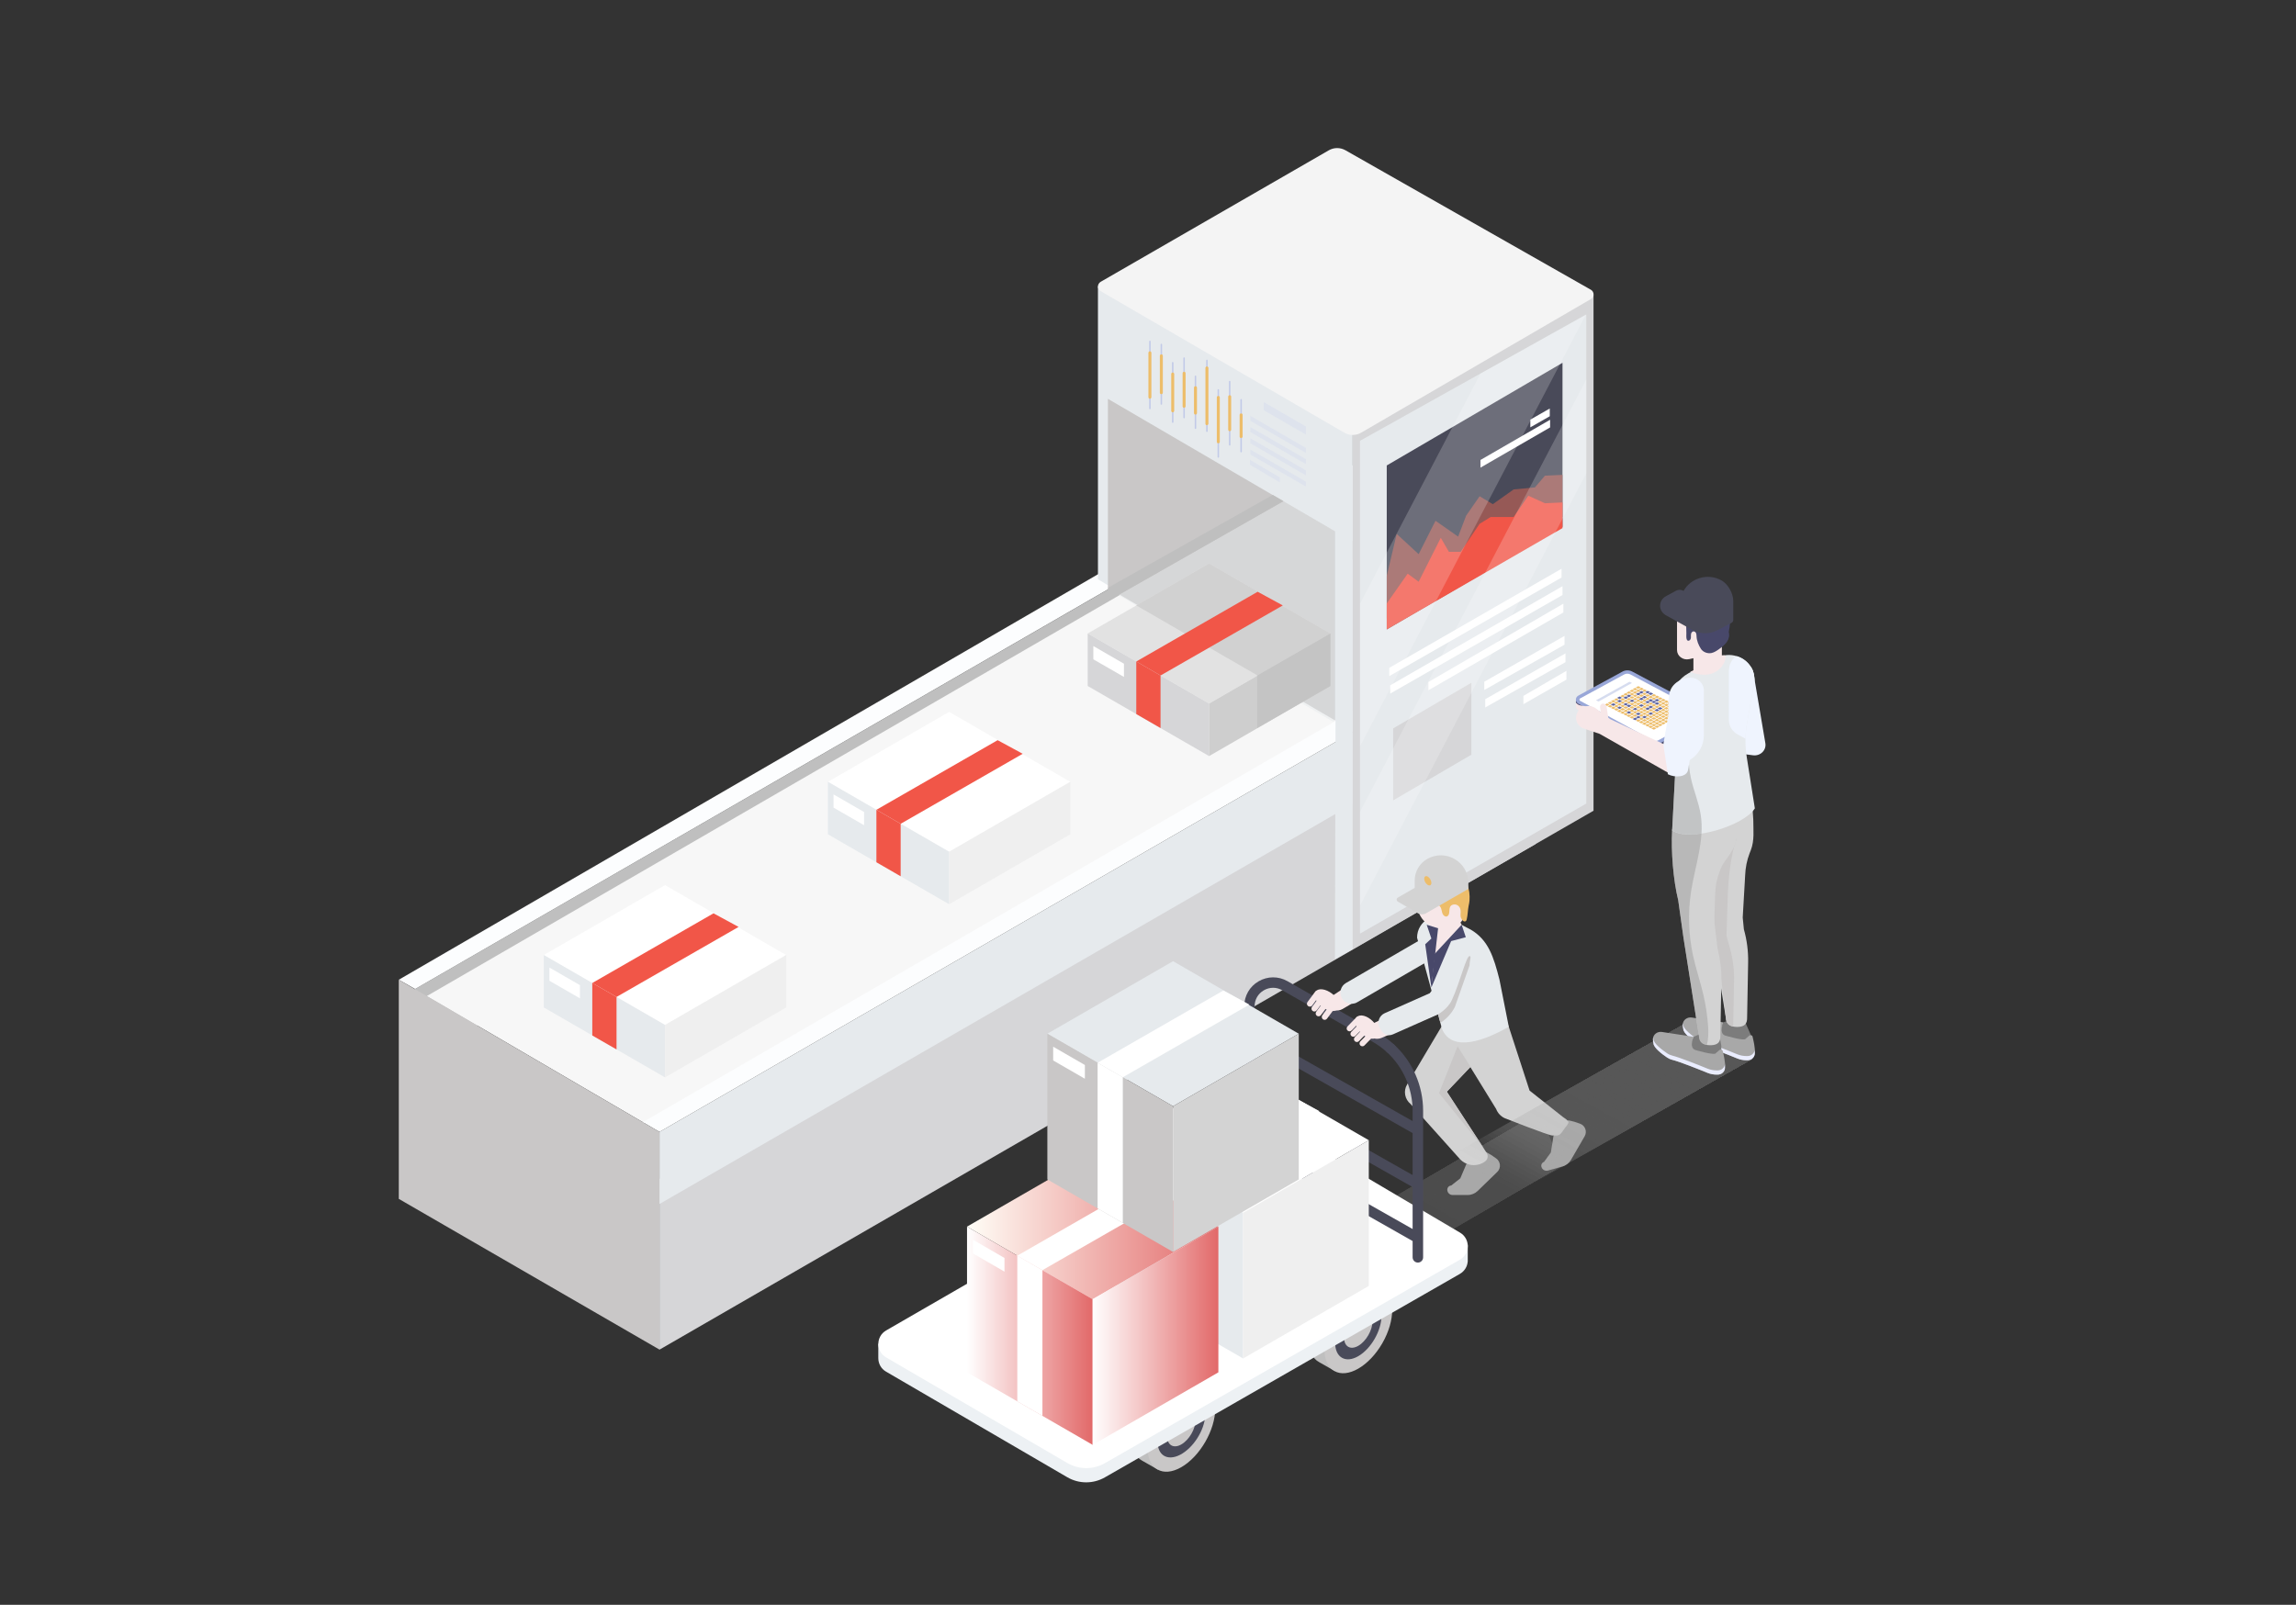 <?xml version="1.0" encoding="utf-8"?>
<!-- Generator: Adobe Illustrator 24.0.0, SVG Export Plug-In . SVG Version: 6.00 Build 0)  -->
<svg version="1.1" id="图层_1" xmlns="http://www.w3.org/2000/svg" xmlns:xlink="http://www.w3.org/1999/xlink" x="0px" y="0px"
	 viewBox="0 0 339 237" style="enable-background:new 0 0 339 237;" xml:space="preserve">
<rect x="0" y="0" width="339" height="237" fill="#333333" stroke="none"/>
<style type="text/css">
	.st0{fill:#D6D6D8;}
	.st1{fill:#BFBFBF;}
	.st2{fill:#F7F7F7;}
	.st3{fill:#E6EAED;}
	.st4{fill:#FCFDFE;}
	.st5{fill:#C9C7C7;}
	.st6{opacity:0.47;fill:#E6EAED;}
	.st7{fill:#C2CAE8;}
	.st8{fill:#EDBD6A;}
	.st9{opacity:0.5;fill:#D6DCEF;}
	.st10{fill:#F4F4F4;}
	.st11{fill:#494A59;}
	.st12{fill:#FFFFFF;}
	.st13{fill:#965956;}
	.st14{fill:#F15648;}
	.st15{opacity:0.2;fill:#FFFFFF;}
	.st16{fill:#EFEFEF;}
	.st17{fill:#E2E2E2;}
	.st18{fill:#D1D1D1;}
	.st19{fill:#CECECE;}
	.st20{fill:#C4C4C4;}
	.st21{fill:#EDF1F4;}
	.st22{opacity:0.3;}
	.st23{opacity:0;fill:#878787;}
	.st24{opacity:0.02;fill:#878787;}
	.st25{opacity:0.039;fill:#878787;}
	.st26{opacity:0.059;fill:#878787;}
	.st27{opacity:0.078;fill:#878787;}
	.st28{opacity:0.098;fill:#878787;}
	.st29{opacity:0.118;fill:#878787;}
	.st30{opacity:0.137;fill:#878787;}
	.st31{opacity:0.157;fill:#878787;}
	.st32{opacity:0.176;fill:#878787;}
	.st33{opacity:0.196;fill:#878787;}
	.st34{opacity:0.216;fill:#878787;}
	.st35{opacity:0.235;fill:#878787;}
	.st36{opacity:0.255;fill:#878787;}
	.st37{opacity:0.275;fill:#878787;}
	.st38{opacity:0.294;fill:#878787;}
	.st39{opacity:0.314;fill:#878787;}
	.st40{opacity:0.333;fill:#878787;}
	.st41{opacity:0.353;fill:#878787;}
	.st42{opacity:0.372;fill:#878787;}
	.st43{opacity:0.392;fill:#878787;}
	.st44{opacity:0.412;fill:#878787;}
	.st45{opacity:0.431;fill:#878787;}
	.st46{opacity:0.451;fill:#878787;}
	.st47{opacity:0.471;fill:#878787;}
	.st48{opacity:0.49;fill:#878787;}
	.st49{opacity:0.51;fill:#878787;}
	.st50{opacity:0.529;fill:#878787;}
	.st51{opacity:0.549;fill:#878787;}
	.st52{opacity:0.569;fill:#878787;}
	.st53{opacity:0.588;fill:#878787;}
	.st54{opacity:0.608;fill:#878787;}
	.st55{opacity:0.627;fill:#878787;}
	.st56{opacity:0.647;fill:#878787;}
	.st57{opacity:0.667;fill:#878787;}
	.st58{opacity:0.686;fill:#878787;}
	.st59{opacity:0.706;fill:#878787;}
	.st60{opacity:0.726;fill:#878787;}
	.st61{opacity:0.745;fill:#878787;}
	.st62{opacity:0.765;fill:#878787;}
	.st63{opacity:0.784;fill:#878787;}
	.st64{opacity:0.804;fill:#878787;}
	.st65{opacity:0.824;fill:#878787;}
	.st66{opacity:0.843;fill:#878787;}
	.st67{opacity:0.863;fill:#878787;}
	.st68{opacity:0.882;fill:#878787;}
	.st69{opacity:0.902;fill:#878787;}
	.st70{opacity:0.922;fill:#878787;}
	.st71{opacity:0.941;fill:#878787;}
	.st72{opacity:0.961;fill:#878787;}
	.st73{opacity:0.98;fill:#878787;}
	.st74{fill:#878787;}
	.st75{fill:#F7E7E8;}
	.st76{fill:#A8A8A8;}
	.st77{fill:#D3D3D3;}
	.st78{fill:url(#XMLID_2_);}
	.st79{fill:url(#XMLID_6_);}
	.st80{fill:url(#XMLID_7_);}
	.st81{fill:#48486A;}
	.st82{opacity:0;fill:#AAAAAA;}
	.st83{opacity:0.02;fill:#AAAAAA;}
	.st84{opacity:0.039;fill:#AAAAAA;}
	.st85{opacity:0.059;fill:#AAAAAA;}
	.st86{opacity:0.078;fill:#AAAAAA;}
	.st87{opacity:0.098;fill:#AAAAAA;}
	.st88{opacity:0.118;fill:#AAAAAA;}
	.st89{opacity:0.137;fill:#AAAAAA;}
	.st90{opacity:0.157;fill:#AAAAAA;}
	.st91{opacity:0.176;fill:#AAAAAA;}
	.st92{opacity:0.196;fill:#AAAAAA;}
	.st93{opacity:0.216;fill:#AAAAAA;}
	.st94{opacity:0.235;fill:#AAAAAA;}
	.st95{opacity:0.255;fill:#AAAAAA;}
	.st96{opacity:0.275;fill:#AAAAAA;}
	.st97{opacity:0.294;fill:#AAAAAA;}
	.st98{opacity:0.314;fill:#AAAAAA;}
	.st99{opacity:0.333;fill:#AAAAAA;}
	.st100{opacity:0.353;fill:#AAAAAA;}
	.st101{opacity:0.372;fill:#AAAAAA;}
	.st102{opacity:0.392;fill:#AAAAAA;}
	.st103{opacity:0.412;fill:#AAAAAA;}
	.st104{opacity:0.431;fill:#AAAAAA;}
	.st105{opacity:0.451;fill:#AAAAAA;}
	.st106{opacity:0.471;fill:#AAAAAA;}
	.st107{opacity:0.49;fill:#AAAAAA;}
	.st108{opacity:0.51;fill:#AAAAAA;}
	.st109{opacity:0.529;fill:#AAAAAA;}
	.st110{opacity:0.549;fill:#AAAAAA;}
	.st111{opacity:0.569;fill:#AAAAAA;}
	.st112{opacity:0.588;fill:#AAAAAA;}
	.st113{opacity:0.608;fill:#AAAAAA;}
	.st114{opacity:0.627;fill:#AAAAAA;}
	.st115{opacity:0.647;fill:#AAAAAA;}
	.st116{opacity:0.667;fill:#AAAAAA;}
	.st117{opacity:0.686;fill:#AAAAAA;}
	.st118{opacity:0.706;fill:#AAAAAA;}
	.st119{opacity:0.726;fill:#AAAAAA;}
	.st120{opacity:0.745;fill:#AAAAAA;}
	.st121{opacity:0.765;fill:#AAAAAA;}
	.st122{opacity:0.784;fill:#AAAAAA;}
	.st123{opacity:0.804;fill:#AAAAAA;}
	.st124{opacity:0.824;fill:#AAAAAA;}
	.st125{opacity:0.843;fill:#AAAAAA;}
	.st126{opacity:0.863;fill:#AAAAAA;}
	.st127{opacity:0.882;fill:#AAAAAA;}
	.st128{opacity:0.902;fill:#AAAAAA;}
	.st129{opacity:0.922;fill:#AAAAAA;}
	.st130{opacity:0.941;fill:#AAAAAA;}
	.st131{opacity:0.961;fill:#AAAAAA;}
	.st132{opacity:0.98;fill:#AAAAAA;}
	.st133{fill:#AAAAAA;}
	.st134{fill:#7C7C7C;}
	.st135{fill:#EAEDFF;}
	.st136{opacity:0.5;}
	.st137{fill:#9E9E9E;}
	.st138{fill:#EFF4FE;}
	.st139{fill:#99A7D8;}
	.st140{fill:#D6DCEF;}
	.st141{fill:#5C629E;}
</style>
<g>
	<g>
		<g>
			<polygon id="XMLID_1277_" class="st0" points="226.72,99.49 97.37,174.11 97.37,199.32 226.72,124.66 			"/>
			<polygon id="XMLID_1276_" class="st1" points="197.43,67.53 61.29,146.06 61.29,156.72 197.43,78.14 			"/>
			<polygon id="XMLID_1275_" class="st1" points="185.22,71.61 185.22,75.62 217.86,94.49 221.36,92.47 			"/>
			<polygon id="XMLID_1274_" class="st2" points="186.99,75.33 63.02,147.1 95.08,165.82 219.17,93.91 			"/>
			<polygon id="XMLID_1273_" class="st3" points="233.51,88.62 97.37,167.16 97.37,177.81 233.51,99.24 			"/>
			<polygon id="XMLID_1272_" class="st4" points="97.37,167.16 94.91,165.72 230.76,87.04 233.51,88.62 			"/>
			<polygon id="XMLID_1249_" class="st4" points="61.29,146.06 58.88,144.69 194.71,65.9 197.46,67.49 			"/>
			<polygon id="XMLID_1248_" class="st4" points="230.76,87.04 194.56,65.71 185.22,71.61 221.36,92.47 			"/>
			<polygon id="XMLID_1247_" class="st5" points="58.88,144.69 58.88,177.05 97.37,199.31 97.37,167.16 			"/>
		</g>
		<g>
			<polygon id="XMLID_1246_" class="st3" points="199.73,140.18 199.73,63.38 162.11,42.25 162.11,85.55 197.19,106.38 
				197.1,141.66 			"/>
			<polygon id="XMLID_1245_" class="st5" points="197.1,106.38 197.1,78.47 163.58,58.9 163.58,86.81 			"/>
			<polygon id="XMLID_1244_" class="st0" points="235.28,43.52 235.28,119.73 199.73,140.18 199.73,63.38 			"/>
			<polygon id="XMLID_1243_" class="st3" points="234.21,46.44 234.21,118.67 200.8,137.88 200.8,65.1 			"/>
			<polygon id="XMLID_1242_" class="st6" points="189.5,74.01 165.14,87.88 196.82,106.59 197.1,106.38 197.1,78.46 			"/>
			<polygon id="XMLID_1241_" class="st1" points="163.58,88.76 163.58,86.81 187.92,73.09 189.5,74.01 			"/>
			<g id="XMLID_1189_">
				<g id="XMLID_1239_">
					<path id="XMLID_1240_" class="st7" d="M183.25,66.81c0.06,0,0.11-0.05,0.11-0.11v-7.67c0-0.06-0.05-0.11-0.11-0.11
						s-0.11,0.05-0.11,0.11v7.67C183.14,66.76,183.19,66.81,183.25,66.81z"/>
				</g>
				<g id="XMLID_1237_">
					<path id="XMLID_1238_" class="st7" d="M181.56,65.81c0.06,0,0.11-0.05,0.11-0.11v-9.35c0-0.06-0.05-0.11-0.11-0.11
						s-0.11,0.05-0.11,0.11v9.35C181.45,65.76,181.5,65.81,181.56,65.81z"/>
				</g>
				<g id="XMLID_1235_">
					<path id="XMLID_1236_" class="st7" d="M179.88,67.6c0.06,0,0.11-0.05,0.11-0.11v-9.91c0-0.06-0.05-0.11-0.11-0.11
						s-0.11,0.05-0.11,0.11v9.91C179.77,67.55,179.82,67.6,179.88,67.6z"/>
				</g>
				<g id="XMLID_1233_">
					<path id="XMLID_1234_" class="st7" d="M178.2,63.8c0.06,0,0.11-0.05,0.11-0.11V53.22c0-0.06-0.05-0.11-0.11-0.11
						c-0.06,0-0.11,0.05-0.11,0.11v10.47C178.09,63.75,178.14,63.8,178.2,63.8z"/>
				</g>
				<g id="XMLID_1231_">
					<path id="XMLID_1232_" class="st7" d="M176.51,63.35c0.06,0,0.11-0.05,0.11-0.11v-7.67c0-0.06-0.05-0.11-0.11-0.11
						c-0.06,0-0.11,0.05-0.11,0.11v7.67C176.4,63.3,176.45,63.35,176.51,63.35z"/>
				</g>
				<g id="XMLID_1229_">
					<path id="XMLID_1230_" class="st7" d="M174.83,61.78c0.06,0,0.11-0.05,0.11-0.11v-8.79c0-0.06-0.05-0.11-0.11-0.11
						c-0.06,0-0.11,0.05-0.11,0.11v8.79C174.72,61.73,174.77,61.78,174.83,61.78z"/>
				</g>
				<g id="XMLID_1227_">
					<path id="XMLID_1228_" class="st7" d="M173.15,62.46c0.06,0,0.11-0.05,0.11-0.11v-8.79c0-0.06-0.05-0.11-0.11-0.11
						s-0.11,0.05-0.11,0.11v8.79C173.04,62.41,173.09,62.46,173.15,62.46z"/>
				</g>
				<g id="XMLID_1225_">
					<path id="XMLID_1226_" class="st7" d="M171.47,59.77c0.06,0,0.11-0.05,0.11-0.11v-8.79c0-0.06-0.05-0.11-0.11-0.11
						c-0.06,0-0.11,0.05-0.11,0.11v8.79C171.35,59.72,171.4,59.77,171.47,59.77z"/>
				</g>
				<g id="XMLID_1223_">
					<path id="XMLID_1224_" class="st7" d="M169.78,60.44c0.06,0,0.11-0.05,0.11-0.11v-9.91c0-0.06-0.05-0.11-0.11-0.11
						c-0.06,0-0.11,0.05-0.11,0.11v9.91C169.67,60.39,169.72,60.44,169.78,60.44z"/>
				</g>
				<g id="XMLID_1221_">
					<path id="XMLID_1222_" class="st8" d="M183.25,64.69c0.12,0,0.22-0.1,0.22-0.22v-3.2c0-0.12-0.1-0.22-0.22-0.22
						c-0.12,0-0.22,0.1-0.22,0.22v3.2C183.02,64.59,183.12,64.69,183.25,64.69z"/>
				</g>
				<g id="XMLID_1219_">
					<path id="XMLID_1220_" class="st8" d="M181.56,63.68c0.12,0,0.22-0.1,0.22-0.22v-4.88c0-0.12-0.1-0.22-0.22-0.22
						s-0.22,0.1-0.22,0.22v4.88C181.34,63.58,181.44,63.68,181.56,63.68z"/>
				</g>
				<g id="XMLID_1217_">
					<path id="XMLID_1218_" class="st8" d="M179.88,65.47c0.12,0,0.22-0.1,0.22-0.22v-6.56c0-0.12-0.1-0.22-0.22-0.22
						c-0.12,0-0.22,0.1-0.22,0.22v6.56C179.66,65.37,179.76,65.47,179.88,65.47z"/>
				</g>
				<g id="XMLID_1215_">
					<path id="XMLID_1216_" class="st8" d="M178.2,62.79c0.12,0,0.22-0.1,0.22-0.22v-8.23c0-0.12-0.1-0.22-0.22-0.22
						c-0.12,0-0.22,0.1-0.22,0.22v8.23C177.97,62.69,178.07,62.79,178.2,62.79z"/>
				</g>
				<g id="XMLID_1213_">
					<path id="XMLID_1214_" class="st8" d="M176.51,61.23c0.12,0,0.22-0.1,0.22-0.22v-3.76c0-0.12-0.1-0.22-0.22-0.22
						c-0.12,0-0.22,0.1-0.22,0.22V61C176.29,61.13,176.39,61.23,176.51,61.23z"/>
				</g>
				<g id="XMLID_1211_">
					<path id="XMLID_1212_" class="st8" d="M174.83,60.22c0.12,0,0.22-0.1,0.22-0.22v-4.88c0-0.12-0.1-0.22-0.22-0.22
						c-0.12,0-0.22,0.1-0.22,0.22V60C174.61,60.12,174.71,60.22,174.83,60.22z"/>
				</g>
				<g id="XMLID_1209_">
					<path id="XMLID_1210_" class="st8" d="M173.15,60.89c0.12,0,0.22-0.1,0.22-0.22v-5.44c0-0.12-0.1-0.22-0.22-0.22
						c-0.12,0-0.22,0.1-0.22,0.22v5.44C172.92,60.79,173.03,60.89,173.15,60.89z"/>
				</g>
				<g id="XMLID_1207_">
					<path id="XMLID_1208_" class="st8" d="M171.47,58.21c0.12,0,0.22-0.1,0.22-0.22v-5.44c0-0.12-0.1-0.22-0.22-0.22
						c-0.12,0-0.22,0.1-0.22,0.22v5.44C171.24,58.11,171.34,58.21,171.47,58.21z"/>
				</g>
				<g id="XMLID_1205_">
					<path id="XMLID_1206_" class="st8" d="M169.78,58.88c0.12,0,0.22-0.1,0.22-0.22V52.1c0-0.12-0.1-0.22-0.22-0.22
						c-0.12,0-0.22,0.1-0.22,0.22v6.56C169.56,58.78,169.66,58.88,169.78,58.88z"/>
				</g>
				<polygon id="XMLID_1204_" class="st9" points="192.81,62.99 186.59,59.39 186.59,60.58 192.81,64.17 				"/>
				<polygon id="XMLID_1203_" class="st9" points="192.81,66.16 184.61,61.42 184.61,62.14 192.81,66.88 				"/>
				<polygon id="XMLID_1202_" class="st9" points="192.81,67.81 184.61,63.08 184.61,63.8 192.81,68.53 				"/>
				<polygon id="XMLID_1201_" class="st9" points="192.81,69.47 184.61,64.74 184.61,65.46 192.81,70.19 				"/>
				<polygon id="XMLID_1200_" class="st9" points="192.81,71.13 184.61,66.4 184.61,67.12 192.81,71.85 				"/>
				<polygon id="XMLID_1199_" class="st9" points="188.96,70.51 184.56,67.92 184.56,68.64 188.96,71.23 				"/>
			</g>
			<path id="XMLID_1188_" class="st10" d="M162.51,41.62l33.68-19.42c0.76-0.44,1.7-0.44,2.46-0.01l36.24,20.6
				c0.53,0.3,0.53,1.07,0.01,1.37L200.97,63.9c-0.77,0.45-1.72,0.45-2.49,0l-35.98-20.91C161.98,42.69,161.98,41.93,162.51,41.62z"
				/>
			<polygon id="XMLID_1187_" class="st11" points="204.75,68.74 230.7,53.58 230.7,77.8 204.75,92.96 			"/>
			<polygon id="XMLID_1186_" class="st0" points="205.7,107.57 217.24,100.83 217.24,111.46 205.7,118.2 			"/>
			<polygon id="XMLID_1185_" class="st12" points="219.15,100.68 231,93.91 231,95.21 219.15,101.9 			"/>
			<polygon id="XMLID_1184_" class="st12" points="219.29,103.26 231.14,96.49 231.14,97.79 219.29,104.48 			"/>
			<polygon id="XMLID_1183_" class="st12" points="224.93,102.77 231.28,99.07 231.28,100.37 224.93,103.99 			"/>
			<polygon id="XMLID_1182_" class="st12" points="205.12,98.63 230.56,83.99 230.56,85.29 205.12,99.85 			"/>
			<polygon id="XMLID_1181_" class="st12" points="205.26,101.21 230.7,86.57 230.7,87.87 205.26,102.43 			"/>
			<polygon id="XMLID_1180_" class="st12" points="210.9,100.72 230.83,89.15 230.83,90.45 210.9,101.94 			"/>
			<polygon id="XMLID_1179_" class="st13" points="204.75,91.33 204.75,85.05 206.22,78.85 209.46,81.84 211.95,76.91 215.29,79.25 
				216.47,76.16 218.46,73.29 220.41,74.46 223.49,72.28 226.63,71.98 228.11,70.25 230.7,70.13 230.7,76.36 			"/>
			<polygon id="XMLID_1178_" class="st14" points="204.75,92.96 204.75,89.12 207.84,84.72 209.46,85.91 212.73,79.42 213.93,81.5 
				215.66,81.5 218.46,77.36 220.1,76.35 223.49,76.35 225.65,73.21 228.11,74.32 230.7,74.2 230.7,77.99 			"/>
			<polygon id="XMLID_1177_" class="st12" points="225.95,61.97 228.82,60.33 228.82,61.47 225.95,63.11 			"/>
			<polygon id="XMLID_1176_" class="st12" points="218.59,67.93 228.87,61.99 228.87,63.12 218.59,69.06 			"/>
			<g>
				<polygon class="st15" points="200.8,119.9 234.21,56.05 234.21,69.9 200.8,133.76 				"/>
				<polygon class="st15" points="218.59,55.17 234.15,46.47 200.8,110.22 200.8,89.16 				"/>
			</g>
		</g>
	</g>
	<g id="XMLID_1169_">
		<polygon id="XMLID_1175_" class="st12" points="80.29,141.04 98.19,130.71 116.08,141.04 98.19,151.37 		"/>
		<polygon id="XMLID_1174_" class="st3" points="80.29,141.04 80.29,148.78 98.19,159.11 98.19,151.37 		"/>
		<polygon id="XMLID_1173_" class="st12" points="81.12,142.89 81.12,144.84 85.63,147.44 85.63,145.49 		"/>
		<polygon id="XMLID_1172_" class="st16" points="98.19,159.11 116.08,148.78 116.08,141.04 98.19,151.37 		"/>
		<polygon id="XMLID_1171_" class="st14" points="87.45,152.92 87.45,145.17 91.03,147.23 91.03,154.98 		"/>
		<polygon id="XMLID_1170_" class="st14" points="87.45,145.17 105.35,134.88 109.05,136.89 91.03,147.23 		"/>
	</g>
	<g id="XMLID_1162_">
		<polygon id="XMLID_1168_" class="st12" points="122.24,115.46 140.14,105.13 158.03,115.46 140.14,125.79 		"/>
		<polygon id="XMLID_1167_" class="st3" points="122.24,115.46 122.24,123.21 140.14,133.54 140.14,125.79 		"/>
		<polygon id="XMLID_1166_" class="st12" points="123.07,117.32 123.07,119.27 127.58,121.87 127.58,119.92 		"/>
		<polygon id="XMLID_1165_" class="st16" points="140.14,133.54 158.03,123.21 158.03,115.46 140.14,125.79 		"/>
		<polygon id="XMLID_1164_" class="st14" points="129.4,127.34 129.4,119.59 132.98,121.66 132.98,129.41 		"/>
		<polygon id="XMLID_1163_" class="st14" points="129.4,119.59 147.3,109.31 151,111.32 132.98,121.66 		"/>
	</g>
	<g id="XMLID_1153_">
		<polygon id="XMLID_1161_" class="st17" points="160.6,93.55 178.52,83.21 196.43,93.55 178.52,103.9 		"/>
		<polygon id="XMLID_1160_" class="st18" points="167.77,89.41 178.52,83.21 196.43,93.55 185.68,99.76 		"/>
		<polygon id="XMLID_1159_" class="st0" points="160.6,93.55 160.6,101.31 178.52,111.66 178.52,103.9 		"/>
		<polygon id="XMLID_1158_" class="st12" points="161.43,95.41 161.43,97.37 165.95,99.97 165.95,98.02 		"/>
		<polygon id="XMLID_1157_" class="st19" points="178.52,111.66 196.43,101.31 196.43,93.55 178.52,103.9 		"/>
		<polygon id="XMLID_1156_" class="st20" points="185.62,107.52 196.43,101.31 196.43,93.55 185.62,99.76 		"/>
		<polygon id="XMLID_1155_" class="st14" points="167.77,105.45 167.77,97.69 171.35,99.76 171.35,107.52 		"/>
		<polygon id="XMLID_1154_" class="st14" points="167.77,97.69 185.69,87.39 189.4,89.41 171.35,99.76 		"/>
	</g>
	<g>
		<g id="XMLID_1132_">
			<path id="XMLID_1136_" class="st1" d="M167.1,212.45c0-3.18,2.25-7.08,5-8.67c1.38-0.8,2.64-0.87,3.55-0.33l0-0.01l2.17,1.25
				l-0.93,0.42c0.14,0.45,0.22,0.97,0.22,1.56c0,3.18-2.25,7.08-5,8.67c-0.36,0.21-0.71,0.37-1.05,0.48l-0.1,1.22l-2.33-1.33l0,0
				C167.68,215.19,167.1,214.07,167.1,212.45z"/>
			<path id="XMLID_1135_" class="st5" d="M174.43,205.11c2.75-1.59,5-0.29,5,2.89c0,3.18-2.25,7.08-5,8.67c-2.75,1.59-5,0.29-5-2.89
				C169.43,210.6,171.68,206.7,174.43,205.11z"/>
			<path id="XMLID_1134_" class="st11" d="M174.61,206.94c1.93-1,3.43-0.04,3.33,2.13c-0.1,2.17-1.76,4.77-3.69,5.77
				c-1.93,1-3.43,0.04-3.33-2.13C171.02,210.54,172.68,207.94,174.61,206.94z"/>
			<path id="XMLID_1133_" class="st5" d="M174.43,208.46c1.15-0.67,2.1-0.12,2.1,1.21c0,1.33-0.94,2.97-2.1,3.64
				c-1.15,0.67-2.1,0.12-2.1-1.21C172.33,210.77,173.28,209.13,174.43,208.46z"/>
		</g>
		<g id="XMLID_1127_">
			<path id="XMLID_1131_" class="st1" d="M193.22,197.89c0-3.18,2.25-7.08,5-8.67c1.38-0.8,2.64-0.87,3.55-0.33l0-0.01l2.17,1.25
				l-0.93,0.42c0.14,0.45,0.22,0.97,0.22,1.56c0,3.18-2.25,7.08-5,8.67c-0.36,0.21-0.71,0.37-1.05,0.48l-0.1,1.22l-2.33-1.33l0,0
				C193.81,200.64,193.22,199.51,193.22,197.89z"/>
			
				<ellipse id="XMLID_1130_" transform="matrix(0.5 -0.866 0.866 0.5 -69.748 271.849)" class="st5" cx="200.55" cy="196.33" rx="7.08" ry="4.09"/>
			<path id="XMLID_1129_" class="st11" d="M200.55,192.37c1.88-1.09,3.42-0.2,3.42,1.98c0,2.17-1.54,4.84-3.42,5.93
				c-1.88,1.09-3.42,0.2-3.42-1.98C197.13,196.13,198.67,193.46,200.55,192.37z"/>
			<path id="XMLID_1128_" class="st5" d="M200.55,193.9c1.15-0.67,2.1-0.12,2.1,1.21c0,1.33-0.94,2.97-2.1,3.64
				c-1.16,0.67-2.1,0.12-2.1-1.21C198.45,196.21,199.4,194.57,200.55,193.9z"/>
		</g>
		<path id="XMLID_1126_" class="st21" d="M129.68,198.42l0.8,0.42c0.11-0.09,0.22-0.17,0.35-0.25l52.4-30.25
			c1.72-0.99,3.85-0.99,5.57,0.01l26.77,15.8c0.17,0.1,0.32,0.22,0.45,0.34l0.69-0.67v2.51l-0.01,0.01
			c-0.06,0.7-0.45,1.38-1.15,1.79l-52.42,30.05c-1.71,0.98-3.82,0.98-5.53-0.01l-26.77-15.6c-0.77-0.44-1.15-1.22-1.15-2
			L129.68,198.42z"/>
		<g id="XMLID_1061_" class="st22">
			<polygon id="XMLID_1121_" class="st23" points="222.18,167.35 198.69,180.92 207.13,185.83 230.5,172.15 			"/>
			<polygon id="XMLID_1120_" class="st24" points="222.28,167.29 199.13,180.66 207.57,185.58 230.5,172.15 			"/>
			<polygon id="XMLID_1119_" class="st25" points="222.38,167.22 199.57,180.41 208.01,185.32 230.5,172.15 			"/>
			<polygon id="XMLID_1118_" class="st26" points="222.48,167.16 200.01,180.15 208.45,185.06 230.5,172.15 			"/>
			<polygon id="XMLID_1117_" class="st27" points="222.58,167.1 200.45,179.9 208.89,184.81 230.5,172.15 			"/>
			<polygon id="XMLID_1116_" class="st28" points="222.68,167.04 200.9,179.64 209.33,184.55 230.5,172.15 			"/>
			<polygon id="XMLID_1115_" class="st29" points="222.78,166.98 201.34,179.39 209.77,184.29 230.5,172.15 			"/>
			<polygon id="XMLID_1114_" class="st30" points="222.88,166.92 201.78,179.13 210.21,184.03 230.5,172.15 			"/>
			<polygon id="XMLID_1113_" class="st31" points="222.99,166.86 202.22,178.88 210.65,183.78 230.5,172.15 			"/>
			<polygon id="XMLID_1112_" class="st32" points="223.09,166.8 202.66,178.62 211.08,183.52 230.5,172.15 			"/>
			<polygon id="XMLID_1111_" class="st33" points="223.19,166.74 203.1,178.37 211.52,183.26 230.5,172.15 			"/>
			<polygon id="XMLID_1110_" class="st34" points="223.29,166.68 203.55,178.11 211.96,183.01 230.5,172.15 			"/>
			<polygon id="XMLID_1109_" class="st35" points="223.39,166.62 203.99,177.86 212.4,182.75 230.5,172.15 			"/>
			<polygon id="XMLID_1108_" class="st36" points="223.49,166.56 204.43,177.6 212.84,182.49 230.5,172.15 			"/>
			<polygon id="XMLID_1107_" class="st37" points="223.59,166.5 204.87,177.35 213.28,182.24 230.5,172.15 			"/>
			<polygon id="XMLID_1106_" class="st38" points="223.69,166.43 205.31,177.09 213.72,181.98 230.5,172.15 			"/>
			<polygon id="XMLID_1097_" class="st39" points="223.8,166.37 205.76,176.83 214.16,181.72 230.5,172.15 			"/>
			<polygon id="XMLID_1096_" class="st40" points="223.9,166.31 206.2,176.58 214.6,181.46 230.5,172.15 			"/>
			<polygon id="XMLID_1095_" class="st41" points="224,166.25 206.64,176.32 215.04,181.21 230.5,172.15 			"/>
			<polygon id="XMLID_1094_" class="st42" points="224.1,166.19 207.08,176.07 215.47,180.95 230.5,172.15 			"/>
			<polygon id="XMLID_1093_" class="st43" points="224.2,166.13 207.52,175.81 215.91,180.69 230.5,172.15 			"/>
			<polygon id="XMLID_1092_" class="st44" points="224.3,166.07 207.97,175.56 216.35,180.44 230.5,172.15 			"/>
			<polygon id="XMLID_1091_" class="st45" points="224.4,166.01 208.41,175.3 216.79,180.18 230.5,172.15 			"/>
			<polygon id="XMLID_1090_" class="st46" points="224.5,165.95 208.85,175.05 217.23,179.92 230.5,172.15 			"/>
			<polygon id="XMLID_1089_" class="st47" points="224.61,165.89 209.29,174.79 217.67,179.67 230.5,172.15 			"/>
			<polygon id="XMLID_1088_" class="st48" points="224.71,165.83 209.73,174.54 218.11,179.41 230.5,172.15 			"/>
			<polygon id="XMLID_1087_" class="st49" points="224.81,165.77 210.17,174.28 218.55,179.15 230.5,172.15 			"/>
			<polygon id="XMLID_1086_" class="st50" points="224.91,165.71 210.62,174.03 218.99,178.89 230.5,172.15 			"/>
			<polygon id="XMLID_1085_" class="st51" points="225.01,165.64 211.06,173.77 219.43,178.64 230.5,172.15 			"/>
			<polygon id="XMLID_1084_" class="st52" points="225.11,165.58 211.5,173.52 219.87,178.38 230.5,172.15 			"/>
			<polygon id="XMLID_1083_" class="st53" points="225.21,165.52 211.94,173.26 220.3,178.12 230.5,172.15 			"/>
			<polygon id="XMLID_1082_" class="st54" points="225.32,165.46 212.38,173 220.74,177.87 230.5,172.15 			"/>
			<polygon id="XMLID_1081_" class="st55" points="225.42,165.4 212.83,172.75 221.18,177.61 230.5,172.15 			"/>
			<polygon id="XMLID_1080_" class="st56" points="225.52,165.34 213.27,172.49 221.62,177.35 230.5,172.15 			"/>
			<polygon id="XMLID_1079_" class="st57" points="225.62,165.28 213.71,172.24 222.06,177.1 230.5,172.15 			"/>
			<polygon id="XMLID_1078_" class="st58" points="225.72,165.22 214.15,171.98 222.5,176.84 230.5,172.15 			"/>
			<polygon id="XMLID_1077_" class="st59" points="225.82,165.16 214.59,171.73 222.94,176.58 230.5,172.15 			"/>
			<polygon id="XMLID_1076_" class="st60" points="225.92,165.1 215.03,171.47 223.38,176.33 230.5,172.15 			"/>
			<polygon id="XMLID_1075_" class="st61" points="226.02,165.04 215.48,171.22 223.82,176.07 230.5,172.15 			"/>
			<polygon id="XMLID_1074_" class="st62" points="226.13,164.98 215.92,170.96 224.26,175.81 230.5,172.15 			"/>
			<polygon id="XMLID_1073_" class="st63" points="226.23,164.92 216.36,170.71 224.69,175.55 230.5,172.15 			"/>
			<polygon id="XMLID_1072_" class="st64" points="226.33,164.85 216.8,170.45 225.13,175.3 230.5,172.15 			"/>
			<polygon id="XMLID_1071_" class="st65" points="226.43,164.79 217.24,170.2 225.57,175.04 230.5,172.15 			"/>
			<polygon id="XMLID_1070_" class="st66" points="226.53,164.73 217.69,169.94 226.01,174.78 230.5,172.15 			"/>
			<polygon id="XMLID_1069_" class="st67" points="226.63,164.67 218.13,169.69 226.45,174.53 230.5,172.15 			"/>
			<polygon id="XMLID_1068_" class="st68" points="226.73,164.61 218.57,169.43 226.89,174.27 230.5,172.15 			"/>
			<polygon id="XMLID_1067_" class="st69" points="226.83,164.55 219.01,169.17 227.33,174.01 230.5,172.15 			"/>
			<polygon id="XMLID_1066_" class="st70" points="226.94,164.49 219.45,168.92 227.77,173.76 230.5,172.15 			"/>
			<polygon id="XMLID_1065_" class="st71" points="227.04,164.43 219.89,168.66 228.21,173.5 230.5,172.15 			"/>
			<polygon id="XMLID_1064_" class="st72" points="227.14,164.37 220.34,168.41 228.65,173.24 230.5,172.15 			"/>
			<polygon id="XMLID_1063_" class="st73" points="227.24,164.31 220.78,168.15 229.08,172.98 230.5,172.15 			"/>
			<polygon id="XMLID_1062_" class="st74" points="227.34,164.25 221.22,167.9 229.52,172.73 230.5,172.15 			"/>
		</g>
		<path id="XMLID_1060_" class="st12" d="M215.56,186.03l-52.42,30.05c-1.71,0.98-3.82,0.98-5.53-0.01l-26.77-15.6
			c-1.54-0.89-1.54-3.1,0-3.99l52.4-30.25c1.72-0.99,3.85-0.99,5.57,0.01l26.77,15.8C217.1,182.94,217.09,185.15,215.56,186.03z"/>
		<g id="XMLID_1058_">
			<path id="XMLID_1059_" class="st11" d="M184.47,171.94c0.42,0,0.77-0.34,0.77-0.77v-22.56c0-0.98,0.51-1.87,1.36-2.36
				c0.85-0.49,1.87-0.5,2.72-0.01l13.33,7.6c0.77,0.44,1.5,0.97,2.15,1.57c0.31,0.29,0.8,0.27,1.09-0.04
				c0.29-0.31,0.27-0.8-0.04-1.09c-0.74-0.68-1.56-1.28-2.43-1.78l-13.33-7.6c-1.34-0.76-2.93-0.75-4.26,0.02
				c-1.33,0.77-2.12,2.15-2.12,3.69v22.56C183.7,171.6,184.04,171.94,184.47,171.94z"/>
		</g>
		<g id="XMLID_1056_">
			<path id="XMLID_1057_" class="st75" d="M197.65,149.21c-0.55,0.07-0.92-0.08-1.23-0.59c-0.42-0.69-0.15-1.3,0.54-1.72l7.25-4.79
				l2.19,2.09l-8.17,4.81C198.04,149.12,197.84,149.19,197.65,149.21z"/>
		</g>
		<path id="XMLID_1055_" class="st75" d="M196.67,146.74c0.92,0.71,1.33,1.72,0.91,2.25c-0.41,0.53-1.49,0.39-2.41-0.32
			c-0.92-0.71-1.33-1.72-0.91-2.25C194.67,145.88,195.75,146.03,196.67,146.74z"/>
		<path id="XMLID_1054_" class="st75" d="M194.78,146.37L194.78,146.37c-0.19-0.14-0.46-0.1-0.6,0.09l-1.13,1.52
			c-0.14,0.19-0.1,0.46,0.09,0.6l0,0c0.19,0.14,0.46,0.1,0.6-0.09l1.13-1.52C195.01,146.78,194.97,146.51,194.78,146.37z"/>
		<path id="XMLID_1053_" class="st75" d="M195.45,147.09L195.45,147.09c-0.19-0.14-0.46-0.1-0.6,0.09l-1.13,1.52
			c-0.14,0.19-0.1,0.46,0.09,0.6l0,0c0.19,0.14,0.46,0.1,0.6-0.09l1.13-1.52C195.68,147.5,195.64,147.23,195.45,147.09z"/>
		<path id="XMLID_1052_" class="st75" d="M196.07,147.8L196.07,147.8c-0.19-0.14-0.46-0.1-0.6,0.09l-1.13,1.52
			c-0.14,0.19-0.1,0.46,0.09,0.6l0,0c0.19,0.14,0.46,0.1,0.6-0.09l1.13-1.52C196.3,148.21,196.26,147.94,196.07,147.8z"/>
		<path id="XMLID_1051_" class="st75" d="M196.97,148.32L196.97,148.32c-0.19-0.14-0.46-0.1-0.6,0.09l-1.13,1.52
			c-0.14,0.19-0.1,0.46,0.09,0.6l0,0c0.19,0.14,0.46,0.1,0.6-0.09l1.13-1.52C197.2,148.72,197.16,148.46,196.97,148.32z"/>
		<path id="XMLID_1050_" class="st76" d="M216.52,171.88l-0.91,2.14l-1.34,1.06c-0.33,0.02-0.58,0.29-0.58,0.62l0,0
			c0,0.43,0.35,0.78,0.78,0.78h2.23c0.56,0,1.09-0.22,1.49-0.61l2.88-2.8c0.59-0.57,0.5-1.53-0.17-2l-0.74-0.51l-0.78-0.44
			L216.52,171.88z"/>
		<g id="XMLID_1048_">
			<path id="XMLID_1049_" class="st77" d="M217.61,172.07c-0.78,0-1.56-0.33-2.12-0.97l-7.22-8.06c-0.86-0.7-1.09-1.92-0.52-2.87
				l5.22-8.79c0.85-1.43,2.77-1.82,4.13-0.77c1.12,0.87,5.66,1.03,5.66,1.03l-9.15,9.59l5.8,8.89c0.35,0.41,0.32,1.05-0.11,1.38
				C218.81,171.88,218.21,172.07,217.61,172.07z"/>
		</g>
		<path id="XMLID_1047_" class="st76" d="M229.38,167.7l-0.4,2.5l-1,1.38c-0.31,0.11-0.48,0.44-0.39,0.75l0,0
			c0.12,0.41,0.54,0.65,0.96,0.54l2.14-0.6c0.54-0.15,0.99-0.51,1.27-0.99l2.01-3.47c0.41-0.71,0.07-1.61-0.7-1.87l-0.85-0.29
			l-0.87-0.21L229.38,167.7z"/>
		<g id="XMLID_1045_">
			<path id="XMLID_1046_" class="st3" d="M199.68,148.24c-0.61,0.04-1.22-0.25-1.55-0.82c-0.45-0.79-0.19-1.79,0.6-2.25l12.83-7.45
				c0.79-0.45,1.79-0.19,2.25,0.6c0.45,0.79,0.19,1.79-0.6,2.25l-12.83,7.45C200.16,148.15,199.92,148.22,199.68,148.24z"/>
		</g>
		<g id="XMLID_1043_">
			<path id="XMLID_1044_" class="st77" d="M229.19,167.69c-0.54,0-7.03-2.56-7.03-2.56c-0.58-0.27-1.03-0.76-1.26-1.36l-6.18-10.04
				c-0.55-1.43,2.47-2.92,3.88-3.51c1.46-0.61,3.61-0.05,4.17,1.41l3.07,9.43l4.94,3.91c1.28,0.86,0.83,0.77-0.03,2.05
				C230.21,167.81,230.08,167.69,229.19,167.69z"/>
		</g>
		<g id="XMLID_1041_">
			<path id="XMLID_1042_" class="st75" d="M203.33,153.41c-0.56,0-0.9-0.2-1.14-0.74c-0.33-0.74,0.02-1.3,0.76-1.63l7.81-3.8
				l4.21-5.72c0.48-0.65,1.39-0.79,2.05-0.31c0.65,0.48,0.79,1.39,0.31,2.05l-4.67,6.35l-8.73,3.69
				C203.73,153.37,203.53,153.41,203.33,153.41z"/>
		</g>
		<path id="XMLID_1039_" class="st3" d="M222.77,151.63c-3.36,1.94-8.33,3.91-9.85,0.35l-0.59-2.18l-6.65,2.95
			c-0.21,0.09-0.42,0.14-0.64,0.14c-0.6,0-1.12-0.62-1.38-1.2c-0.35-0.79,0-1.71,0.79-2.06l6.67-2.96l0.25-0.34l-2.14-7.85
			c0-2.48,2.69-4.03,4.84-2.79l3.05,1.58c2.64,1.52,3.43,4.09,4.27,7.39L222.77,151.63z"/>
		<path id="XMLID_1038_" class="st75" d="M202.69,150.82c0.82,0.82,1.09,1.88,0.61,2.35c-0.48,0.48-1.53,0.19-2.35-0.63
			c-0.82-0.82-1.09-1.88-0.61-2.35C200.82,149.72,201.87,150,202.69,150.82z"/>
		<polygon id="XMLID_1037_" class="st75" points="211.79,140.91 215.81,136.57 214.91,134.81 212.75,134.69 		"/>
		<path id="XMLID_1036_" class="st75" d="M213.94,136.89l1.34-0.46c0.59-0.2,0.9-0.84,0.7-1.43l-1.81-5.24l-5.73,1.98l1.03,2.99
			C210.11,136.55,212.11,137.53,213.94,136.89z"/>
		<g id="XMLID_1034_">
			<path class="st8" d="M209.87,131.1c-0.08-0.43-0.05-0.88,0.1-1.29c0.36-1.01,1.47-1.41,2.49-1.34c0.87,0.06,1.79-0.22,2.61,0.18
				c1.47,0.73,2.03,2.81,1.9,4.33c-0.02,0.27-0.07,0.53-0.13,0.79c-0.13,0.66-0.12,1.34-0.28,2c-0.02,0.09-0.05,0.18-0.11,0.24
				c-0.09,0.09-0.25,0.09-0.36,0.03c-0.11-0.06-0.19-0.17-0.26-0.27c-0.34-0.52-0.09-0.86-0.19-1.43c-0.09-0.49-0.53-0.85-1.04-0.76
				c-0.66,0.12-0.56,0.71-0.63,1.25c-0.03,0.22-0.14,0.45-0.35,0.51c-0.25,0.08-0.51-0.14-0.62-0.38c-0.11-0.24-0.12-0.52-0.21-0.77
				c-0.33-0.92-1.5-1.17-2.23-1.82C210.19,132.04,209.96,131.59,209.87,131.1z"/>
		</g>
		<path id="XMLID_1033_" class="st5" d="M216.98,142.55c0.01-0.8,0.28-1.24,0.04-1.35c-0.49-0.23-1.44,3.89-2.67,6.52
			c-0.6,1.28-2.02,2.08-2.02,2.08l0.34,1.25l0,0c0.91-0.57,1.65-1.38,2.14-2.34L216.98,142.55z"/>
		<path id="XMLID_1032_" class="st75" d="M200.87,150.22L200.87,150.22c-0.17-0.16-0.44-0.16-0.6,0.01l-1.32,1.36
			c-0.16,0.17-0.16,0.44,0.01,0.6l0,0c0.17,0.16,0.44,0.16,0.6-0.01l1.32-1.36C201.04,150.65,201.04,150.38,200.87,150.22z"/>
		<path id="XMLID_1031_" class="st75" d="M201.43,151.02L201.43,151.02c-0.17-0.16-0.44-0.16-0.6,0.01l-1.32,1.36
			c-0.16,0.17-0.16,0.44,0.01,0.6l0,0c0.17,0.16,0.44,0.16,0.6-0.01l1.32-1.36C201.6,151.45,201.6,151.18,201.43,151.02z"/>
		<path id="XMLID_1030_" class="st75" d="M201.95,151.8L201.95,151.8c-0.17-0.16-0.44-0.16-0.6,0.01l-1.32,1.36
			c-0.16,0.17-0.16,0.44,0.01,0.6l0,0c0.17,0.16,0.44,0.16,0.6-0.01l1.32-1.36C202.13,152.24,202.12,151.97,201.95,151.8z"/>
		<path id="XMLID_1029_" class="st75" d="M202.77,152.43L202.77,152.43c-0.17-0.16-0.44-0.16-0.6,0.01l-1.32,1.36
			c-0.16,0.17-0.16,0.44,0.01,0.6l0,0c0.17,0.16,0.44,0.16,0.6-0.01l1.32-1.36C202.95,152.86,202.94,152.59,202.77,152.43z"/>
		<polygon id="XMLID_1028_" class="st5" points="215.21,154.52 212.47,161.43 219.15,169.69 213.63,161.22 217.12,157.56 		"/>
		<g id="XMLID_1025_">
			<path id="XMLID_1027_" class="st11" d="M209.35,186.46c0.42,0,0.77-0.34,0.77-0.77v-21.65c0-3.7-1.56-7.26-4.28-9.77
				c-0.31-0.29-0.8-0.27-1.09,0.04c-0.29,0.31-0.27,0.8,0.04,1.09c2.4,2.22,3.78,5.36,3.78,8.64v21.65
				C208.58,186.12,208.92,186.46,209.35,186.46z"/>
		</g>
		<g id="XMLID_1023_">
			<path id="XMLID_1024_" class="st11" d="M208.94,167.43c0.27,0,0.53-0.14,0.67-0.39c0.21-0.37,0.08-0.84-0.29-1.05l-24.47-13.87
				c-0.37-0.21-0.84-0.08-1.05,0.29c-0.21,0.37-0.08,0.84,0.29,1.05l24.47,13.87C208.68,167.39,208.81,167.43,208.94,167.43z"/>
		</g>
		<g id="XMLID_1021_">
			<path id="XMLID_1022_" class="st11" d="M208.94,175.4c0.27,0,0.53-0.14,0.67-0.39c0.21-0.37,0.08-0.84-0.29-1.05l-24.47-13.87
				c-0.37-0.21-0.84-0.08-1.05,0.29c-0.21,0.37-0.08,0.84,0.29,1.05l24.47,13.87C208.68,175.37,208.81,175.4,208.94,175.4z"/>
		</g>
		<g id="XMLID_1019_">
			<path id="XMLID_1020_" class="st11" d="M208.94,183.37c0.27,0,0.53-0.14,0.67-0.39c0.21-0.37,0.08-0.84-0.29-1.05l-24.47-13.87
				c-0.37-0.21-0.84-0.08-1.05,0.29c-0.21,0.37-0.08,0.84,0.29,1.05l24.47,13.87C208.68,183.34,208.81,183.37,208.94,183.37z"/>
		</g>
		<g id="XMLID_1012_">
			<polygon id="XMLID_1018_" class="st12" points="164.98,168.39 183.54,157.68 202.1,168.39 183.54,179.11 			"/>
			<polygon id="XMLID_1017_" class="st3" points="164.98,168.39 164.98,189.91 183.54,200.62 183.54,179.11 			"/>
			<polygon id="XMLID_1016_" class="st12" points="165.84,170.32 165.84,172.34 170.52,175.04 170.52,173.02 			"/>
			<polygon id="XMLID_1015_" class="st16" points="183.54,200.62 202.1,189.91 202.1,168.39 183.54,179.11 			"/>
			<polygon id="XMLID_1014_" class="st12" points="172.4,194.2 172.4,172.68 176.12,174.82 176.12,196.34 			"/>
			<polygon id="XMLID_1013_" class="st12" points="172.4,172.68 190.97,162.01 194.81,164.1 176.12,174.82 			"/>
		</g>
		<g id="XMLID_1005_">
			<linearGradient id="XMLID_2_" gradientUnits="userSpaceOnUse" x1="142.776" y1="181.152" x2="179.893" y2="181.152">
				<stop  offset="0" style="stop-color:#FFFEF7"/>
				<stop  offset="1" style="stop-color:#E26969"/>
			</linearGradient>
			<polygon id="XMLID_1011_" class="st78" points="142.78,181.15 161.33,170.44 179.89,181.15 161.33,191.87 			"/>
			<linearGradient id="XMLID_6_" gradientUnits="userSpaceOnUse" x1="142.776" y1="197.268" x2="161.335" y2="197.268">
				<stop  offset="0" style="stop-color:#FFFFFF"/>
				<stop  offset="1" style="stop-color:#E26969"/>
			</linearGradient>
			<polygon id="XMLID_1010_" class="st79" points="142.78,181.15 142.78,202.67 161.33,213.38 161.33,191.87 			"/>
			<polygon id="XMLID_1009_" class="st12" points="143.64,183.08 143.64,185.1 148.31,187.8 148.31,185.78 			"/>
			<linearGradient id="XMLID_7_" gradientUnits="userSpaceOnUse" x1="161.335" y1="197.268" x2="179.893" y2="197.268">
				<stop  offset="0" style="stop-color:#FFFFFF"/>
				<stop  offset="1" style="stop-color:#E26969"/>
			</linearGradient>
			<polygon id="XMLID_1008_" class="st80" points="161.33,213.38 179.89,202.67 179.89,181.15 161.33,191.87 			"/>
			<polygon id="XMLID_1007_" class="st12" points="150.2,206.95 150.2,185.44 153.91,187.58 153.91,209.1 			"/>
			<polygon id="XMLID_1006_" class="st12" points="150.2,185.44 168.77,174.77 172.61,176.86 153.91,187.58 			"/>
		</g>
		<g id="XMLID_991_">
			<polygon id="XMLID_1004_" class="st3" points="154.64,152.66 173.2,141.95 191.76,152.66 173.2,163.37 			"/>
			<polygon id="XMLID_1003_" class="st5" points="154.64,152.66 154.64,174.18 173.2,184.89 173.2,163.37 			"/>
			<polygon id="XMLID_995_" class="st12" points="155.5,154.58 155.5,156.61 160.18,159.31 160.18,157.28 			"/>
			<polygon id="XMLID_994_" class="st77" points="173.2,184.89 191.76,174.18 191.76,152.66 173.2,163.37 			"/>
			<polygon id="XMLID_993_" class="st12" points="162.06,178.46 162.06,156.95 165.78,159.09 165.78,180.6 			"/>
			<polygon id="XMLID_992_" class="st12" points="162.06,156.95 180.63,146.28 184.47,148.36 165.78,159.09 			"/>
		</g>
		<g>
			<path id="XMLID_990_" class="st77" d="M206.39,133.16l2.98,1.72c0.36,0.21,0.81,0.21,1.17,0l6.26-3.6v-0.9
				c0-3.12-3.38-5.08-6.09-3.52l0,0c-1.13,0.65-1.83,1.86-1.83,3.16v1.1l-2.5,1.44C206.16,132.69,206.16,133.02,206.39,133.16z"/>
			<path id="XMLID_989_" class="st8" d="M210.81,129.46c-0.29-0.17-0.53-0.03-0.53,0.31c0,0.34,0.24,0.75,0.53,0.92
				c0.29,0.17,0.53,0.03,0.53-0.31C211.34,130.04,211.1,129.63,210.81,129.46z"/>
		</g>
		<polygon class="st81" points="215.81,136.57 216.42,138.41 214.26,138.98 211.34,145.83 211.79,140.91 		"/>
		<polygon class="st81" points="211.34,145.83 212.33,137.09 210.65,136.57 211.34,138.6 210.43,139.45 		"/>
	</g>
	<g>
		<g id="XMLID_986_" class="st22">
			<polygon id="XMLID_988_" class="st82" points="249,151.08 213.53,171.01 223.4,176.41 258.72,156.37 			"/>
			<polygon class="st83" points="249,151.08 214.21,170.63 224.07,176.03 258.72,156.37 			"/>
			<polygon class="st84" points="249,151.08 214.88,170.25 224.74,175.65 258.72,156.37 			"/>
			<polygon class="st85" points="249,151.08 215.55,169.87 225.41,175.27 258.72,156.37 			"/>
			<polygon class="st86" points="249,151.08 216.23,169.49 226.08,174.89 258.72,156.37 			"/>
			<polygon class="st87" points="249,151.08 216.9,169.11 226.75,174.51 258.72,156.37 			"/>
			<polygon class="st88" points="249,151.08 217.57,168.73 227.42,174.13 258.72,156.37 			"/>
			<polygon class="st89" points="249,151.08 218.25,168.35 228.09,173.75 258.72,156.37 			"/>
			<polygon class="st90" points="249,151.08 218.92,167.98 228.76,173.37 258.72,156.37 			"/>
			<polygon class="st91" points="249,151.08 219.59,167.6 229.43,172.99 258.72,156.37 			"/>
			<polygon class="st92" points="249,151.08 220.27,167.22 230.1,172.61 258.72,156.37 			"/>
			<polygon class="st93" points="249,151.08 220.94,166.84 230.77,172.23 258.72,156.37 			"/>
			<polygon class="st94" points="249,151.08 221.62,166.46 231.44,171.85 258.72,156.37 			"/>
			<polygon class="st95" points="249,151.08 222.29,166.08 232.11,171.47 258.72,156.37 			"/>
			<polygon class="st96" points="249,151.08 222.96,165.7 232.78,171.09 258.72,156.37 			"/>
			<polygon class="st97" points="249,151.08 223.64,165.32 233.45,170.71 258.72,156.37 			"/>
			<polygon class="st98" points="249,151.08 224.31,164.95 234.12,170.33 258.72,156.37 			"/>
			<polygon class="st99" points="249,151.08 224.98,164.57 234.79,169.95 258.72,156.37 			"/>
			<polygon class="st100" points="249,151.08 225.66,164.19 235.46,169.56 258.72,156.37 			"/>
			<polygon class="st101" points="249,151.08 226.33,163.81 236.13,169.18 258.72,156.37 			"/>
			<polygon class="st102" points="249,151.08 227,163.43 236.8,168.8 258.72,156.37 			"/>
			<polygon class="st103" points="249,151.08 227.68,163.05 237.47,168.42 258.72,156.37 			"/>
			<polygon class="st104" points="249,151.08 228.35,162.67 238.14,168.04 258.72,156.37 			"/>
			<polygon class="st105" points="249,151.08 229.02,162.29 238.81,167.66 258.72,156.37 			"/>
			<polygon class="st106" points="249,151.08 229.7,161.92 239.48,167.28 258.72,156.37 			"/>
			<polygon class="st107" points="249,151.08 230.37,161.54 240.15,166.9 258.72,156.37 			"/>
			<polygon class="st108" points="249,151.08 231.04,161.16 240.82,166.52 258.72,156.37 			"/>
			<polygon class="st109" points="249,151.08 231.72,160.78 241.49,166.14 258.72,156.37 			"/>
			<polygon class="st110" points="249,151.08 232.39,160.4 242.16,165.76 258.72,156.37 			"/>
			<polygon class="st111" points="249,151.08 233.06,160.02 242.83,165.38 258.72,156.37 			"/>
			<polygon class="st112" points="249,151.08 233.74,159.64 243.5,165 258.72,156.37 			"/>
			<polygon class="st113" points="249,151.08 234.41,159.27 244.17,164.62 258.72,156.37 			"/>
			<polygon class="st114" points="249,151.08 235.08,158.89 244.84,164.24 258.72,156.37 			"/>
			<polygon class="st115" points="249,151.08 235.76,158.51 245.51,163.86 258.72,156.37 			"/>
			<polygon class="st116" points="249,151.08 236.43,158.13 246.18,163.48 258.72,156.37 			"/>
			<polygon class="st117" points="249,151.08 237.11,157.75 246.85,163.1 258.72,156.37 			"/>
			<polygon class="st118" points="249,151.08 237.78,157.37 247.52,162.72 258.72,156.37 			"/>
			<polygon class="st119" points="249,151.08 238.45,156.99 248.19,162.34 258.72,156.37 			"/>
			<polygon class="st120" points="249,151.08 239.13,156.61 248.86,161.95 258.72,156.37 			"/>
			<polygon class="st121" points="249,151.08 239.8,156.24 249.53,161.57 258.72,156.37 			"/>
			<polygon class="st122" points="249,151.08 240.47,155.86 250.2,161.19 258.72,156.37 			"/>
			<polygon class="st123" points="249,151.08 241.15,155.48 250.87,160.81 258.72,156.37 			"/>
			<polygon class="st124" points="249,151.08 241.82,155.1 251.54,160.43 258.72,156.37 			"/>
			<polygon class="st125" points="249,151.08 242.49,154.72 252.21,160.05 258.72,156.37 			"/>
			<polygon class="st126" points="249,151.08 243.17,154.34 252.88,159.67 258.72,156.37 			"/>
			<polygon class="st127" points="249,151.08 243.84,153.96 253.55,159.29 258.72,156.37 			"/>
			<polygon class="st128" points="249,151.08 244.51,153.58 254.22,158.91 258.72,156.37 			"/>
			<polygon class="st129" points="249,151.08 245.19,153.21 254.9,158.53 258.72,156.37 			"/>
			<polygon class="st130" points="249,151.08 245.86,152.83 255.57,158.15 258.72,156.37 			"/>
			<polygon class="st131" points="249,151.08 246.53,152.45 256.24,157.77 258.72,156.37 			"/>
			<polygon class="st132" points="249,151.08 247.21,152.07 256.91,157.39 258.72,156.37 			"/>
			<polygon id="XMLID_987_" class="st133" points="249,151.08 247.88,151.69 257.58,157.01 258.72,156.37 			"/>
		</g>
		<polygon id="XMLID_984_" class="st134" points="257.62,150.83 258.52,152.87 257.93,153.96 255.38,153.96 253.55,153.21 
			254.46,150.99 255.38,150.6 		"/>
		<path id="XMLID_983_" class="st76" d="M258.28,152.94c0.17-0.14,0.43-0.06,0.48,0.14c0.15,0.61,0.39,1.68,0.33,2.24l0,0.24
			c0,0.56-0.48,1.02-1.08,1.02h-0.13c-0.48,0-0.95-0.09-1.39-0.27c-1.27-0.52-4.04-1.63-5.19-1.92c-0.28-0.07-0.53-0.19-0.76-0.34
			c-0.7-0.47-2.01-1.45-2.01-2.1c0,0-0.08-0.31-0.07-0.67c0.02-0.64,0.65-1.11,1.32-1.01l4.69,0.72c0,0-0.72,1.49,0.17,1.92
			c0,0,3,0.91,3.12,0.48L258.28,152.94z"/>
		<g id="XMLID_981_">
			<path id="XMLID_982_" class="st135" d="M248.53,151.33c0,0.65,1.31,1.62,2.01,2.1c0.23,0.16,0.49,0.27,0.76,0.34
				c1.15,0.29,3.92,1.4,5.19,1.92c0.44,0.18,0.91,0.27,1.39,0.27h0.13c0.6,0,1.08-0.46,1.08-1.02l0-0.01c0.01,0.14,0.01,0.27,0,0.39
				l0,0.24c0,0.56-0.48,1.02-1.08,1.02h-0.13c-0.48,0-0.95-0.09-1.39-0.27c-1.27-0.52-4.04-1.63-5.19-1.92
				c-0.28-0.07-0.53-0.19-0.76-0.34c-0.7-0.47-2.01-1.45-2.01-2.1c0,0-0.08-0.31-0.07-0.67c0-0.07,0.01-0.13,0.03-0.19
				C248.5,151.23,248.53,151.33,248.53,151.33z"/>
		</g>
		<polygon id="XMLID_980_" class="st134" points="253.83,152.66 254.15,154.41 254.15,155.79 251.6,155.79 248.79,155.11 
			250.06,153.12 251.6,152.43 		"/>
		<path id="XMLID_979_" class="st76" d="M253.88,155.07c0.17-0.14,0.43-0.06,0.48,0.14c0.15,0.61,0.39,1.68,0.33,2.24l0,0.24
			c0,0.56-0.48,1.02-1.08,1.02h-0.13c-0.48,0-0.95-0.09-1.39-0.27c-1.27-0.52-4.04-1.63-5.19-1.92c-0.28-0.07-0.53-0.19-0.76-0.34
			c-0.7-0.47-2.01-1.45-2.01-2.1c0,0-0.08-0.31-0.07-0.67c0.02-0.64,0.65-1.11,1.32-1.01l4.69,0.72c0,0-0.72,1.49,0.17,1.92
			c0,0,3,0.91,3.12,0.48L253.88,155.07z"/>
		<g id="XMLID_977_">
			<path id="XMLID_978_" class="st135" d="M244.13,153.45c0,0.65,1.31,1.62,2.01,2.1c0.23,0.16,0.49,0.27,0.76,0.34
				c1.15,0.29,3.92,1.4,5.19,1.92c0.44,0.18,0.91,0.27,1.39,0.27h0.13c0.6,0,1.08-0.46,1.08-1.02l0-0.01c0.01,0.14,0.01,0.27,0,0.39
				l0,0.24c0,0.56-0.48,1.02-1.08,1.02h-0.13c-0.48,0-0.95-0.09-1.39-0.27c-1.27-0.52-4.04-1.63-5.19-1.92
				c-0.28-0.07-0.53-0.19-0.76-0.34c-0.7-0.47-2.01-1.45-2.01-2.1c0,0-0.08-0.31-0.07-0.67c0-0.07,0.01-0.13,0.03-0.19
				C244.1,153.36,244.13,153.45,244.13,153.45z"/>
		</g>
		<g id="XMLID_975_">
			<path id="XMLID_976_" class="st77" d="M256.49,151.66c0.02,0,0.04,0,0.06,0c1.04-0.03,1.44-0.45,1.41-1.44l0.15-8.11
				c0.03-1.64-0.18-3.28-0.63-4.87l-0.17-1.74l0.36-6.24c0.04-1.11,0.26-2.22,0.66-3.26l0.18-0.46c0.55-1.43,0.36-2.94,0.36-4.46
				l-0.24-3.78c0.06-0.98-0.49-1.84-1.53-1.9c-1.04-0.06-5.92,0.7-5.97,1.68l1.3,18.51l2.39,14.73
				C254.85,151.29,255.48,151.66,256.49,151.66z"/>
		</g>
		<path id="XMLID_974_" class="st5" d="M251.23,118.03c0.34-0.1,0.67-0.15,0.94-0.14c1.04,0.05,0.74,1.94,0.69,2.92l3.55,3.11
			c-0.99,2.46-1.26,6.93-1.3,8.05l-0.2,6.24l0.49,1.74c0.45,1.59,0.66,3.23,0.63,4.87l-0.13,6.78c-0.66-0.13-1.05-0.52-1.08-1.27
			l-1.77-14.78L251.23,118.03z"/>
		<g id="XMLID_972_">
			<path id="XMLID_973_" class="st77" d="M252.54,154.36c0.02,0,0.04,0,0.06,0c1.04-0.03,1.44-0.45,1.41-1.44l0.15-8.11
				c0.03-1.64-0.18-3.28-0.63-4.87l-0.49-1.74l0.2-6.24c0.04-1.11,0.26-2.22,0.66-3.26l0.18-0.46c0.55-1.43,2.41-2.71,2.4-5.24
				l0.01-3.8c0.06-0.98-2.3-1.04-3.34-1.1c-1.04-0.06-5.65,0.69-5.71,1.67l-0.55,2.84c-0.18,3.09,0.16,7.35,0.9,10.36l0.77,5.5
				l2.29,14.55C250.89,154,251.52,154.36,252.54,154.36z"/>
		</g>
		<g id="XMLID_970_" class="st136">
			<path class="st137" d="M247.44,119.78c0.03-0.58,1.67-1.08,3.22-1.38c0.18,0.62,0.34,1.25,0.44,1.89
				c0.61,3.78-0.82,7.55-1.41,11.33c-0.49,3.16-0.39,6.4,0.29,9.52c0.42,1.92,1.06,3.8,1.51,5.71c0.36,1.55,0.6,3.12,0.71,4.7
				c0.06,0.9,0.05,1.87-0.17,2.76c-0.72-0.11-1.15-0.5-1.18-1.3l-2.29-14.55l-0.77-5.5c-0.74-3.01-1.08-7.28-0.9-10.36
				L247.44,119.78z"/>
		</g>
		<g id="XMLID_968_">
			<path id="XMLID_969_" class="st138" d="M258.82,111.54l-6.95-0.91c-0.91-0.12-1.65-0.8-1.71-1.67c-0.08-1.18,1-2.07,2.17-1.92
				l4.07,0.53l-1.29-7.6c-0.16-0.97,0.46-1.95,1.48-2.15c1.08-0.21,2.11,0.47,2.29,1.48l1.77,10.45
				C260.83,110.8,259.9,111.69,258.82,111.54z"/>
		</g>
		<g id="XMLID_325_">
			<path id="XMLID_967_" class="st81" d="M233.05,103.01l6.51-3.54c0.44-0.24,0.98-0.24,1.42-0.01l10.81,5.74
				c0.5,0.27,0.51,0.95,0.01,1.22l-6.65,3.61c-0.44,0.24-0.99,0.24-1.44,0l-10.67-5.81C232.55,103.96,232.55,103.29,233.05,103.01z"
				/>
			<path id="XMLID_966_" class="st139" d="M233.05,102.72l6.51-3.54c0.44-0.24,0.98-0.24,1.42-0.01l10.81,5.74
				c0.5,0.27,0.51,0.95,0.01,1.22l-6.65,3.61c-0.44,0.24-0.99,0.24-1.44,0l-10.67-5.81C232.55,103.66,232.55,102.99,233.05,102.72z"
				/>
			<path id="XMLID_965_" class="st12" d="M244.44,109.43c-0.16,0-0.32-0.04-0.46-0.12l-10.67-5.81c-0.1-0.05-0.11-0.14-0.11-0.18
				c0-0.04,0.01-0.13,0.11-0.18l6.51-3.54c0.14-0.08,0.3-0.11,0.45-0.11c0.16,0,0.31,0.04,0.45,0.11l10.81,5.74
				c0.1,0.05,0.11,0.14,0.11,0.18c0,0.05-0.01,0.13-0.11,0.18l-6.65,3.61C244.76,109.39,244.6,109.43,244.44,109.43z"/>
			<polygon id="XMLID_964_" class="st140" points="235.64,103.42 236.03,103.6 240.96,100.86 240.59,100.68 			"/>
			<g id="XMLID_326_">
				<polygon id="XMLID_963_" class="st8" points="241.51,101.53 241.89,101.71 242.26,101.51 241.89,101.33 				"/>
				<polygon id="XMLID_962_" class="st8" points="241.05,101.79 241.43,101.96 241.79,101.77 241.42,101.59 				"/>
				<polygon id="XMLID_862_" class="st8" points="240.59,102.04 240.97,102.22 241.33,102.02 240.96,101.84 				"/>
				<polygon id="XMLID_861_" class="st8" points="240.13,102.3 240.51,102.47 240.87,102.28 240.5,102.1 				"/>
				<polygon id="XMLID_859_" class="st8" points="239.67,102.55 240.05,102.73 240.41,102.53 240.04,102.35 				"/>
				<polygon id="XMLID_858_" class="st8" points="239.21,102.81 239.59,102.98 239.95,102.79 239.58,102.61 				"/>
				<polygon id="XMLID_857_" class="st141" points="238.75,103.06 239.13,103.24 239.49,103.04 239.12,102.86 				"/>
				<polygon id="XMLID_856_" class="st8" points="238.29,103.32 238.67,103.49 239.03,103.3 238.66,103.12 				"/>
				<polygon id="XMLID_855_" class="st8" points="237.83,103.57 238.21,103.75 238.57,103.55 238.2,103.37 				"/>
				<polygon id="XMLID_854_" class="st8" points="237.37,103.83 237.75,104 238.11,103.81 237.74,103.63 				"/>
				<polygon id="XMLID_852_" class="st8" points="236.9,104.08 237.29,104.26 237.65,104.06 237.28,103.88 				"/>
				<polygon id="XMLID_850_" class="st8" points="241.97,101.77 242.35,101.94 242.72,101.74 242.35,101.56 				"/>
				<polygon id="XMLID_849_" class="st8" points="241.51,102.02 241.89,102.2 242.26,102 241.89,101.82 				"/>
				<polygon id="XMLID_848_" class="st8" points="241.05,102.28 241.43,102.45 241.79,102.25 241.42,102.07 				"/>
				<polygon id="XMLID_847_" class="st8" points="240.59,102.53 240.97,102.71 241.33,102.51 240.96,102.33 				"/>
				<polygon id="XMLID_846_" class="st141" points="240.13,102.79 240.51,102.96 240.87,102.76 240.5,102.58 				"/>
				<polygon id="XMLID_845_" class="st141" points="239.67,103.04 240.05,103.22 240.41,103.02 240.04,102.84 				"/>
				<polygon id="XMLID_844_" class="st8" points="239.21,103.3 239.59,103.47 239.95,103.27 239.58,103.09 				"/>
				<polygon id="XMLID_843_" class="st141" points="238.75,103.55 239.13,103.73 239.49,103.53 239.12,103.35 				"/>
				<polygon id="XMLID_842_" class="st8" points="238.29,103.81 238.67,103.98 239.03,103.78 238.66,103.6 				"/>
				<polygon id="XMLID_841_" class="st141" points="237.83,104.06 238.21,104.24 238.57,104.04 238.2,103.86 				"/>
				<polygon id="XMLID_840_" class="st8" points="237.37,104.32 237.75,104.49 238.11,104.29 237.74,104.11 				"/>
				<polygon id="XMLID_839_" class="st8" points="242.43,102 242.81,102.17 243.18,101.98 242.81,101.8 				"/>
				<polygon id="XMLID_832_" class="st141" points="241.97,102.26 242.35,102.43 242.72,102.23 242.35,102.05 				"/>
				<polygon id="XMLID_831_" class="st141" points="241.51,102.51 241.89,102.68 242.26,102.49 241.89,102.31 				"/>
				<polygon id="XMLID_830_" class="st8" points="241.05,102.77 241.43,102.94 241.79,102.74 241.42,102.56 				"/>
				<polygon id="XMLID_829_" class="st8" points="240.59,103.02 240.97,103.19 241.33,103 240.96,102.82 				"/>
				<polygon id="XMLID_828_" class="st8" points="240.13,103.28 240.51,103.45 240.87,103.25 240.5,103.07 				"/>
				<polygon id="XMLID_827_" class="st8" points="239.67,103.53 240.05,103.7 240.41,103.51 240.04,103.33 				"/>
				<polygon id="XMLID_826_" class="st8" points="239.21,103.79 239.59,103.96 239.95,103.76 239.58,103.58 				"/>
				<polygon id="XMLID_825_" class="st8" points="238.75,104.04 239.13,104.21 239.49,104.02 239.12,103.84 				"/>
				<polygon id="XMLID_824_" class="st8" points="238.29,104.3 238.67,104.47 239.03,104.27 238.66,104.09 				"/>
				<polygon id="XMLID_823_" class="st8" points="237.83,104.55 238.21,104.72 238.57,104.53 238.2,104.35 				"/>
				<polygon id="XMLID_822_" class="st141" points="242.89,102.23 243.27,102.41 243.64,102.21 243.27,102.03 				"/>
				<polygon id="XMLID_821_" class="st8" points="242.43,102.49 242.81,102.66 243.18,102.47 242.81,102.29 				"/>
				<polygon id="XMLID_820_" class="st8" points="241.97,102.74 242.35,102.92 242.72,102.72 242.35,102.54 				"/>
				<polygon id="XMLID_819_" class="st8" points="241.51,103 241.89,103.17 242.26,102.98 241.89,102.8 				"/>
				<polygon id="XMLID_818_" class="st8" points="241.05,103.25 241.43,103.43 241.79,103.23 241.42,103.05 				"/>
				<polygon id="XMLID_796_" class="st141" points="240.59,103.51 240.97,103.68 241.33,103.49 240.96,103.31 				"/>
				<polygon id="XMLID_795_" class="st8" points="240.13,103.76 240.51,103.94 240.87,103.74 240.5,103.56 				"/>
				<polygon id="XMLID_794_" class="st141" points="239.67,104.02 240.05,104.19 240.41,104 240.04,103.82 				"/>
				<polygon id="XMLID_793_" class="st8" points="239.21,104.27 239.59,104.45 239.95,104.25 239.58,104.07 				"/>
				<polygon id="XMLID_792_" class="st141" points="238.75,104.53 239.13,104.7 239.49,104.51 239.12,104.33 				"/>
				<polygon id="XMLID_791_" class="st8" points="238.29,104.78 238.67,104.96 239.03,104.76 238.66,104.58 				"/>
				<polygon id="XMLID_790_" class="st141" points="243.35,102.47 243.74,102.64 244.1,102.45 243.73,102.26 				"/>
				<polygon id="XMLID_789_" class="st8" points="242.89,102.72 243.27,102.9 243.64,102.7 243.27,102.52 				"/>
				<polygon id="XMLID_788_" class="st141" points="242.43,102.98 242.81,103.15 243.18,102.96 242.81,102.77 				"/>
				<polygon id="XMLID_787_" class="st141" points="241.97,103.23 242.35,103.41 242.72,103.21 242.35,103.03 				"/>
				<polygon id="XMLID_786_" class="st8" points="241.51,103.49 241.89,103.66 242.26,103.46 241.89,103.28 				"/>
				<polygon id="XMLID_785_" class="st8" points="241.05,103.74 241.43,103.92 241.79,103.72 241.42,103.54 				"/>
				<polygon id="XMLID_784_" class="st8" points="240.59,104 240.97,104.17 241.33,103.97 240.96,103.79 				"/>
				<polygon id="XMLID_783_" class="st141" points="240.13,104.25 240.51,104.43 240.87,104.23 240.5,104.05 				"/>
				<polygon id="XMLID_782_" class="st8" points="239.67,104.51 240.05,104.68 240.41,104.48 240.04,104.3 				"/>
				<polygon id="XMLID_781_" class="st8" points="239.21,104.76 239.59,104.94 239.95,104.74 239.58,104.56 				"/>
				<polygon id="XMLID_780_" class="st8" points="238.75,105.02 239.13,105.19 239.49,104.99 239.12,104.81 				"/>
				<polygon id="XMLID_779_" class="st8" points="243.81,102.7 244.2,102.88 244.56,102.68 244.19,102.5 				"/>
				<polygon id="XMLID_778_" class="st8" points="243.35,102.96 243.74,103.13 244.1,102.93 243.73,102.75 				"/>
				<polygon id="XMLID_777_" class="st8" points="242.89,103.21 243.27,103.38 243.64,103.19 243.27,103.01 				"/>
				<polygon id="XMLID_776_" class="st8" points="242.43,103.47 242.81,103.64 243.18,103.44 242.81,103.26 				"/>
				<polygon id="XMLID_775_" class="st8" points="241.97,103.72 242.35,103.89 242.72,103.7 242.35,103.52 				"/>
				<polygon id="XMLID_774_" class="st8" points="241.51,103.98 241.89,104.15 242.26,103.95 241.89,103.77 				"/>
				<polygon id="XMLID_773_" class="st8" points="241.05,104.23 241.43,104.4 241.79,104.21 241.42,104.03 				"/>
				<polygon id="XMLID_772_" class="st8" points="240.59,104.49 240.97,104.66 241.33,104.46 240.96,104.28 				"/>
				<polygon id="XMLID_771_" class="st8" points="240.13,104.74 240.51,104.91 240.87,104.72 240.5,104.54 				"/>
				<polygon id="XMLID_770_" class="st8" points="239.67,105 240.05,105.17 240.41,104.97 240.04,104.79 				"/>
				<polygon id="XMLID_769_" class="st8" points="239.21,105.25 239.59,105.42 239.95,105.23 239.58,105.05 				"/>
				<polygon id="XMLID_768_" class="st8" points="244.27,102.94 244.66,103.11 245.02,102.91 244.65,102.73 				"/>
				<polygon id="XMLID_767_" class="st8" points="243.81,103.19 244.2,103.36 244.56,103.17 244.19,102.99 				"/>
				<polygon id="XMLID_766_" class="st141" points="243.35,103.44 243.74,103.62 244.1,103.42 243.73,103.24 				"/>
				<polygon id="XMLID_765_" class="st141" points="242.89,103.7 243.27,103.87 243.64,103.68 243.27,103.5 				"/>
				<polygon id="XMLID_764_" class="st8" points="242.43,103.95 242.81,104.13 243.18,103.93 242.81,103.75 				"/>
				<polygon id="XMLID_763_" class="st141" points="241.97,104.21 242.35,104.38 242.72,104.19 242.35,104.01 				"/>
				<polygon id="XMLID_762_" class="st8" points="241.51,104.46 241.89,104.64 242.26,104.44 241.89,104.26 				"/>
				<polygon id="XMLID_761_" class="st141" points="241.05,104.72 241.43,104.89 241.79,104.7 241.42,104.52 				"/>
				<polygon id="XMLID_760_" class="st8" points="240.59,104.97 240.97,105.15 241.33,104.95 240.96,104.77 				"/>
				<polygon id="XMLID_759_" class="st141" points="240.13,105.23 240.51,105.4 240.87,105.21 240.5,105.03 				"/>
				<polygon id="XMLID_758_" class="st8" points="239.67,105.48 240.05,105.66 240.41,105.46 240.04,105.28 				"/>
				<polygon id="XMLID_757_" class="st8" points="244.73,103.17 245.12,103.34 245.48,103.15 245.11,102.97 				"/>
				<polygon id="XMLID_756_" class="st141" points="244.27,103.42 244.66,103.6 245.02,103.4 244.65,103.22 				"/>
				<polygon id="XMLID_755_" class="st141" points="243.81,103.68 244.2,103.85 244.56,103.66 244.19,103.48 				"/>
				<polygon id="XMLID_754_" class="st8" points="243.35,103.93 243.74,104.11 244.1,103.91 243.73,103.73 				"/>
				<polygon id="XMLID_753_" class="st8" points="242.89,104.19 243.27,104.36 243.64,104.17 243.27,103.99 				"/>
				<polygon id="XMLID_752_" class="st8" points="242.43,104.44 242.81,104.62 243.18,104.42 242.81,104.24 				"/>
				<polygon id="XMLID_751_" class="st8" points="241.97,104.7 242.35,104.87 242.72,104.68 242.35,104.5 				"/>
				<polygon id="XMLID_750_" class="st8" points="241.51,104.95 241.89,105.13 242.26,104.93 241.89,104.75 				"/>
				<polygon id="XMLID_749_" class="st8" points="241.05,105.21 241.43,105.38 241.79,105.19 241.42,105 				"/>
				<polygon id="XMLID_748_" class="st8" points="240.59,105.46 240.97,105.64 241.33,105.44 240.96,105.26 				"/>
				<polygon id="XMLID_747_" class="st8" points="240.13,105.72 240.51,105.89 240.87,105.7 240.5,105.51 				"/>
				<polygon id="XMLID_746_" class="st8" points="245.2,103.4 245.58,103.58 245.94,103.38 245.57,103.2 				"/>
				<polygon id="XMLID_745_" class="st8" points="244.73,103.66 245.12,103.83 245.48,103.63 245.11,103.45 				"/>
				<polygon id="XMLID_744_" class="st141" points="244.27,103.91 244.66,104.09 245.02,103.89 244.65,103.71 				"/>
				<polygon id="XMLID_743_" class="st8" points="243.81,104.17 244.2,104.34 244.56,104.14 244.19,103.96 				"/>
				<polygon id="XMLID_742_" class="st141" points="243.35,104.42 243.74,104.6 244.1,104.4 243.73,104.22 				"/>
				<polygon id="XMLID_741_" class="st141" points="242.89,104.68 243.27,104.85 243.64,104.65 243.27,104.47 				"/>
				<polygon id="XMLID_740_" class="st8" points="242.43,104.93 242.81,105.11 243.18,104.91 242.81,104.73 				"/>
				<polygon id="XMLID_739_" class="st8" points="241.97,105.19 242.35,105.36 242.72,105.16 242.35,104.98 				"/>
				<polygon id="XMLID_738_" class="st141" points="241.51,105.44 241.89,105.62 242.26,105.42 241.89,105.24 				"/>
				<polygon id="XMLID_737_" class="st8" points="241.05,105.7 241.43,105.87 241.79,105.67 241.42,105.49 				"/>
				<polygon id="XMLID_736_" class="st8" points="240.59,105.95 240.97,106.12 241.33,105.93 240.96,105.75 				"/>
				<polygon id="XMLID_735_" class="st8" points="245.66,103.64 246.04,103.81 246.4,103.61 246.03,103.43 				"/>
				<polygon id="XMLID_734_" class="st8" points="245.2,103.89 245.58,104.06 245.94,103.87 245.57,103.69 				"/>
				<polygon id="XMLID_733_" class="st8" points="244.73,104.15 245.12,104.32 245.48,104.12 245.11,103.94 				"/>
				<polygon id="XMLID_732_" class="st8" points="244.27,104.4 244.66,104.57 245.02,104.38 244.65,104.2 				"/>
				<polygon id="XMLID_731_" class="st8" points="243.81,104.66 244.2,104.83 244.56,104.63 244.19,104.45 				"/>
				<polygon id="XMLID_730_" class="st8" points="243.35,104.91 243.74,105.08 244.1,104.89 243.73,104.71 				"/>
				<polygon id="XMLID_729_" class="st8" points="242.89,105.17 243.27,105.34 243.64,105.14 243.27,104.96 				"/>
				<polygon id="XMLID_728_" class="st8" points="242.43,105.42 242.81,105.59 243.18,105.4 242.81,105.22 				"/>
				<polygon id="XMLID_727_" class="st8" points="241.97,105.68 242.35,105.85 242.72,105.65 242.35,105.47 				"/>
				<polygon id="XMLID_726_" class="st141" points="241.51,105.93 241.89,106.1 242.26,105.91 241.89,105.73 				"/>
				<polygon id="XMLID_725_" class="st141" points="241.05,106.18 241.43,106.36 241.79,106.16 241.42,105.98 				"/>
				<polygon id="XMLID_724_" class="st8" points="246.12,103.87 246.5,104.04 246.86,103.85 246.49,103.67 				"/>
				<polygon id="XMLID_723_" class="st8" points="245.66,104.12 246.04,104.3 246.4,104.1 246.03,103.92 				"/>
				<polygon id="XMLID_722_" class="st8" points="245.2,104.38 245.58,104.55 245.94,104.36 245.57,104.18 				"/>
				<polygon id="XMLID_721_" class="st141" points="244.73,104.63 245.12,104.81 245.48,104.61 245.11,104.43 				"/>
				<polygon id="XMLID_720_" class="st141" points="244.27,104.89 244.66,105.06 245.02,104.87 244.65,104.69 				"/>
				<polygon id="XMLID_719_" class="st8" points="243.81,105.14 244.2,105.32 244.56,105.12 244.19,104.94 				"/>
				<polygon id="XMLID_718_" class="st141" points="243.35,105.4 243.74,105.57 244.1,105.38 243.73,105.2 				"/>
				<polygon id="XMLID_717_" class="st8" points="242.89,105.65 243.27,105.83 243.64,105.63 243.27,105.45 				"/>
				<polygon id="XMLID_716_" class="st141" points="242.43,105.91 242.81,106.08 243.18,105.89 242.81,105.71 				"/>
				<polygon id="XMLID_385_" class="st8" points="241.97,106.16 242.35,106.34 242.72,106.14 242.35,105.96 				"/>
				<polygon id="XMLID_384_" class="st8" points="241.51,106.42 241.89,106.59 242.26,106.4 241.89,106.22 				"/>
				<polygon id="XMLID_383_" class="st8" points="246.58,104.1 246.96,104.28 247.32,104.08 246.95,103.9 				"/>
				<polygon id="XMLID_382_" class="st8" points="246.12,104.36 246.5,104.53 246.86,104.33 246.49,104.15 				"/>
				<polygon id="XMLID_381_" class="st8" points="245.66,104.61 246.04,104.79 246.4,104.59 246.03,104.41 				"/>
				<polygon id="XMLID_380_" class="st8" points="245.2,104.87 245.58,105.04 245.94,104.84 245.57,104.66 				"/>
				<polygon id="XMLID_379_" class="st8" points="244.73,105.12 245.12,105.3 245.48,105.1 245.11,104.92 				"/>
				<polygon id="XMLID_378_" class="st8" points="244.27,105.38 244.66,105.55 245.02,105.35 244.65,105.17 				"/>
				<polygon id="XMLID_377_" class="st8" points="243.81,105.63 244.2,105.81 244.56,105.61 244.19,105.43 				"/>
				<polygon id="XMLID_376_" class="st8" points="243.35,105.89 243.74,106.06 244.1,105.86 243.73,105.68 				"/>
				<polygon id="XMLID_375_" class="st8" points="242.89,106.14 243.27,106.32 243.64,106.12 243.27,105.94 				"/>
				<polygon id="XMLID_374_" class="st8" points="242.43,106.4 242.81,106.57 243.18,106.37 242.81,106.19 				"/>
				<polygon id="XMLID_373_" class="st8" points="241.97,106.65 242.35,106.83 242.72,106.63 242.35,106.45 				"/>
				<polygon id="XMLID_372_" class="st8" points="247.04,104.34 247.42,104.51 247.78,104.31 247.41,104.13 				"/>
				<polygon id="XMLID_371_" class="st8" points="246.58,104.59 246.96,104.76 247.32,104.57 246.95,104.39 				"/>
				<polygon id="XMLID_370_" class="st8" points="246.12,104.85 246.5,105.02 246.86,104.82 246.49,104.64 				"/>
				<polygon id="XMLID_369_" class="st8" points="245.66,105.1 246.04,105.27 246.4,105.08 246.03,104.9 				"/>
				<polygon id="XMLID_368_" class="st8" points="245.2,105.36 245.58,105.53 245.94,105.33 245.57,105.15 				"/>
				<polygon id="XMLID_367_" class="st8" points="244.73,105.61 245.12,105.78 245.48,105.59 245.11,105.41 				"/>
				<polygon id="XMLID_366_" class="st8" points="244.27,105.87 244.66,106.04 245.02,105.84 244.65,105.66 				"/>
				<polygon id="XMLID_365_" class="st8" points="243.81,106.12 244.2,106.29 244.56,106.1 244.19,105.92 				"/>
				<polygon id="XMLID_364_" class="st8" points="243.35,106.38 243.74,106.55 244.1,106.35 243.73,106.17 				"/>
				<polygon id="XMLID_363_" class="st8" points="242.89,106.63 243.27,106.8 243.64,106.61 243.27,106.43 				"/>
				<polygon id="XMLID_362_" class="st8" points="242.43,106.89 242.81,107.06 243.18,106.86 242.81,106.68 				"/>
				<polygon id="XMLID_361_" class="st8" points="247.5,104.57 247.88,104.74 248.24,104.55 247.87,104.37 				"/>
				<polygon id="XMLID_360_" class="st8" points="247.04,104.82 247.42,105 247.78,104.8 247.41,104.62 				"/>
				<polygon id="XMLID_359_" class="st8" points="246.58,105.08 246.96,105.25 247.32,105.06 246.95,104.88 				"/>
				<polygon id="XMLID_358_" class="st8" points="246.12,105.33 246.5,105.51 246.86,105.31 246.49,105.13 				"/>
				<polygon id="XMLID_357_" class="st8" points="245.66,105.59 246.04,105.76 246.4,105.57 246.03,105.39 				"/>
				<polygon id="XMLID_356_" class="st8" points="245.2,105.84 245.58,106.02 245.94,105.82 245.57,105.64 				"/>
				<polygon id="XMLID_355_" class="st8" points="244.73,106.1 245.12,106.27 245.48,106.08 245.11,105.9 				"/>
				<polygon id="XMLID_354_" class="st8" points="244.27,106.35 244.66,106.53 245.02,106.33 244.65,106.15 				"/>
				<polygon id="XMLID_353_" class="st8" points="243.81,106.61 244.2,106.78 244.56,106.59 244.19,106.41 				"/>
				<polygon id="XMLID_352_" class="st8" points="243.35,106.86 243.74,107.04 244.1,106.84 243.73,106.66 				"/>
				<polygon id="XMLID_351_" class="st8" points="242.89,107.12 243.27,107.29 243.64,107.1 243.27,106.92 				"/>
				<polygon id="XMLID_350_" class="st8" points="247.5,105.06 247.88,105.23 248.24,105.04 247.87,104.85 				"/>
				<polygon id="XMLID_349_" class="st8" points="247.04,105.31 247.42,105.49 247.78,105.29 247.41,105.11 				"/>
				<polygon id="XMLID_348_" class="st8" points="246.58,105.57 246.96,105.74 247.32,105.55 246.95,105.36 				"/>
				<polygon id="XMLID_347_" class="st8" points="246.12,105.82 246.5,106 246.86,105.8 246.49,105.62 				"/>
				<polygon id="XMLID_346_" class="st8" points="245.66,106.08 246.04,106.25 246.4,106.05 246.03,105.87 				"/>
				<polygon id="XMLID_345_" class="st8" points="245.2,106.33 245.58,106.51 245.94,106.31 245.57,106.13 				"/>
				<polygon id="XMLID_344_" class="st8" points="244.73,106.59 245.12,106.76 245.48,106.56 245.11,106.38 				"/>
				<polygon id="XMLID_343_" class="st8" points="244.27,106.84 244.66,107.02 245.02,106.82 244.65,106.64 				"/>
				<polygon id="XMLID_342_" class="st8" points="243.81,107.1 244.2,107.27 244.56,107.07 244.19,106.89 				"/>
				<polygon id="XMLID_341_" class="st8" points="243.35,107.35 243.74,107.53 244.1,107.33 243.73,107.15 				"/>
				<polygon id="XMLID_340_" class="st8" points="247.5,105.55 247.88,105.72 248.24,105.52 247.87,105.34 				"/>
				<polygon id="XMLID_339_" class="st8" points="247.04,105.8 247.42,105.97 247.78,105.78 247.41,105.6 				"/>
				<polygon id="XMLID_338_" class="st8" points="246.58,106.06 246.96,106.23 247.32,106.03 246.95,105.85 				"/>
				<polygon id="XMLID_337_" class="st8" points="246.12,106.31 246.5,106.48 246.86,106.29 246.49,106.11 				"/>
				<polygon id="XMLID_336_" class="st8" points="245.66,106.57 246.04,106.74 246.4,106.54 246.03,106.36 				"/>
				<polygon id="XMLID_335_" class="st8" points="245.2,106.82 245.58,106.99 245.94,106.8 245.57,106.62 				"/>
				<polygon id="XMLID_334_" class="st8" points="244.73,107.08 245.12,107.25 245.48,107.05 245.11,106.87 				"/>
				<polygon id="XMLID_328_" class="st8" points="244.27,107.33 244.66,107.5 245.02,107.31 244.65,107.13 				"/>
				<polygon id="XMLID_327_" class="st8" points="243.81,107.59 244.2,107.76 244.56,107.56 244.19,107.38 				"/>
			</g>
		</g>
		<path id="XMLID_324_" class="st3" d="M253.38,97.21l-4.08,2.22c-1.49,0.81-2.41,2.31-2.41,3.94l0.55,8.19
			c0.01,0.21,0.02,0.42,0,0.63l-0.55,10.44c2.53,1.8,10.6-0.67,12.21-3.25l-1.19-7.54c-0.27-1.71-0.25-3.44,0.05-5.14l1.02-5.73
			c0.31-1.74-0.72-3.48-2.5-4.04C255.52,96.6,254.4,96.66,253.38,97.21z"/>
		<g id="XMLID_322_" class="st136">
			<path class="st137" d="M249.65,114.87c0.39,1.83,1.16,3.58,1.45,5.42c0.15,0.94,0.18,1.87,0.12,2.81
				c-1.79,0.27-3.42,0.17-4.33-0.48l0.55-10.44c0.01-0.21,0.01-0.42,0-0.63l-0.55-8.19c0-1.07,0.4-2.08,1.1-2.88
				c0.39,0.76,0.67,1.57,0.86,2.39C249.78,106.79,248.82,110.93,249.65,114.87z"/>
		</g>
		<path class="st138" d="M257.97,106.69c-0.14,0.79-0.22,1.58-0.24,2.37c-0.02,0.01-0.01,0.01-0.03,0.02l-1.13-0.61
			c-0.8-0.44-1.3-1.25-1.3-2.12v-7.28c0-0.67,0.24-1.33,0.7-1.84c0.19-0.21,0.38-0.35,0.52-0.31c1.77,0.56,2.81,2.3,2.5,4.04
			L257.97,106.69z"/>
		<path id="XMLID_321_" class="st138" d="M249.61,100.08L249.61,100.08c1.09,0.01,1.96,0.85,1.96,1.87v6.66
			c0,1.53-0.84,2.94-2.23,3.73l-2.41,1.38l-0.6-8.97c0-2.08,0-3.42,1.83-4.34C248.61,100.19,249.11,100.08,249.61,100.08z"/>
		<polygon id="XMLID_320_" class="st75" points="254.23,98.38 250.03,99.29 250.03,91.94 254.23,91.94 		"/>
		<path id="XMLID_319_" class="st75" d="M250.09,98.99c0,0,3.2,0.3,3.7-1.99c0,0,0.24-0.3,0.84-0.22c0.61,0.08-0.57,4.17-5.09,2.44
			L250.09,98.99z"/>
		<path id="XMLID_318_" class="st75" d="M247.61,91.49V96c0,0.89,0.88,1.55,1.81,1.34l2.51-0.56c0.76-0.17,1.38-0.7,1.63-1.39
			l1.33-3.65c0.07-0.18,0.03-0.38-0.1-0.53v0c-1.12-1.28-2.96-1.79-4.63-1.28l-1.75,0.53C247.94,90.6,247.61,91.02,247.61,91.49z"/>
		<path id="XMLID_317_" class="st81" d="M249.08,91.48c-0.46-0.07-0.91-0.23-1.31-0.46c-0.46-0.26-0.74-0.98-0.64-1.47
			c0.1-0.52,0.62-0.8,1.11-0.94c0.36-0.1,0.79-0.1,1.16-0.13c0.85-0.05,1.72-0.04,2.56,0.1c0.9,0.15,1.82,0.46,2.5,1.07
			c0.84,0.77,1.07,1.86,0.92,2.92c-0.03,0.23-0.1,0.46-0.12,0.7c-0.03,0.29,0,0.59-0.06,0.88c-0.05,0.29-0.22,0.58-0.51,0.69
			c-0.04,0.01-0.08,0.03-0.12,0.01c-0.04-0.01-0.06-0.04-0.08-0.07c-0.13-0.17-0.13-0.36-0.19-0.55c-0.06-0.2-0.18-0.35-0.31-0.52
			c-0.35-0.49-0.7-0.98-1.15-1.4c-0.45-0.41-1.01-0.74-1.62-0.83c-0.47-0.07-0.95,0-1.42,0.03
			C249.55,91.53,249.31,91.52,249.08,91.48z"/>
		<path id="XMLID_316_" class="st81" d="M248.96,92.12c0.01,0.48,0.02,0.95,0.03,1.43c0,0.23-0.07,0.9,0.18,1.05
			c0.07,0.04,0.16,0.03,0.23,0c0.17-0.07,0.25-0.27,0.26-0.45c0.01-0.18-0.02-0.36,0.02-0.54s0.17-0.35,0.36-0.37
			c0.17-0.01,0.31,0.12,0.38,0.26c0.06,0.14,0.06,0.31,0.07,0.46c0.02,0.63,0.29,1.31,0.64,1.85c0.31,0.49,0.97,0.75,1.56,0.63
			c0.38-0.08,0.71-0.29,1.03-0.51c0.66-0.46,1.35-1,1.53-1.76c0.07-0.28,0.06-0.59-0.07-0.86c-0.25-0.49-1.04-0.73-1.53-0.94
			c-1.19-0.52-2.28-1.18-3.64-1.17c-0.38,0-0.84,0.09-0.98,0.43c-0.05,0.12-0.05,0.26-0.05,0.39
			C248.96,92.06,248.96,92.09,248.96,92.12z"/>
		<path id="XMLID_315_" class="st11" d="M245.97,88.05l1.51-0.82c0.32-0.17,0.71-0.17,1.03,0l0.07,0.04
			c0.99-1.84,3.51-2.71,5.59-1.56c0.98,0.54,1.74,1.94,1.74,3.02v2.83h0c0,0.17-0.09,0.34-0.27,0.43l-2.09,1.09
			c-1.14,0.6-2.53,0.58-3.66-0.04l-3.93-2.18C244.82,90.22,244.83,88.68,245.97,88.05z"/>
		<g id="XMLID_313_">
			<path id="XMLID_314_" class="st75" d="M245.96,113.93l-9.77-5.55l-2.55-0.85c-0.89-0.47-1.21-1.53-0.71-2.37
				c0.5-0.84,1.62-1.14,2.51-0.67l2.32,1.72l8.07,3.77l1.37-8.05c0.14-0.82,0.86-1.48,1.73-1.51c1.21-0.05,2.1,0.95,1.92,2.01
				l-1.72,10.1C248.91,113.93,247.25,114.66,245.96,113.93z"/>
		</g>
		<g id="XMLID_311_">
			<path id="XMLID_312_" class="st138" d="M246.26,114.34l-0.68-4.36l1.38-8.02c0.19-1.12,1.32-1.86,2.52-1.63
				c1.12,0.22,1.81,1.3,1.63,2.36l-1.87,11.01C249.05,114.8,247.28,114.88,246.26,114.34z"/>
		</g>
		<path id="XMLID_310_" class="st75" d="M236.5,106.16c0.04,0.27,0.29,0.46,0.55,0.43c0.26-0.03,0.45-0.28,0.41-0.55l-0.25-1.7
			c-0.04-0.27-0.29-0.46-0.55-0.43c-0.26,0.03-0.45,0.28-0.41,0.55L236.5,106.16z"/>
		<path id="XMLID_309_" class="st75" d="M234.5,105.28c0.14,0.03,0.31-0.14,0.38-0.38c0.07-0.24,0-0.47-0.14-0.5
			c0,0-1.13-0.15-1.51-0.25c-0.25-0.06-0.53-0.35-0.53-0.35c-0.03,0.1-0.02,0.31-0.01,0.52c0.02,0.32,0.26,0.59,0.59,0.67
			L234.5,105.28z"/>
	</g>
</g>
</svg>
